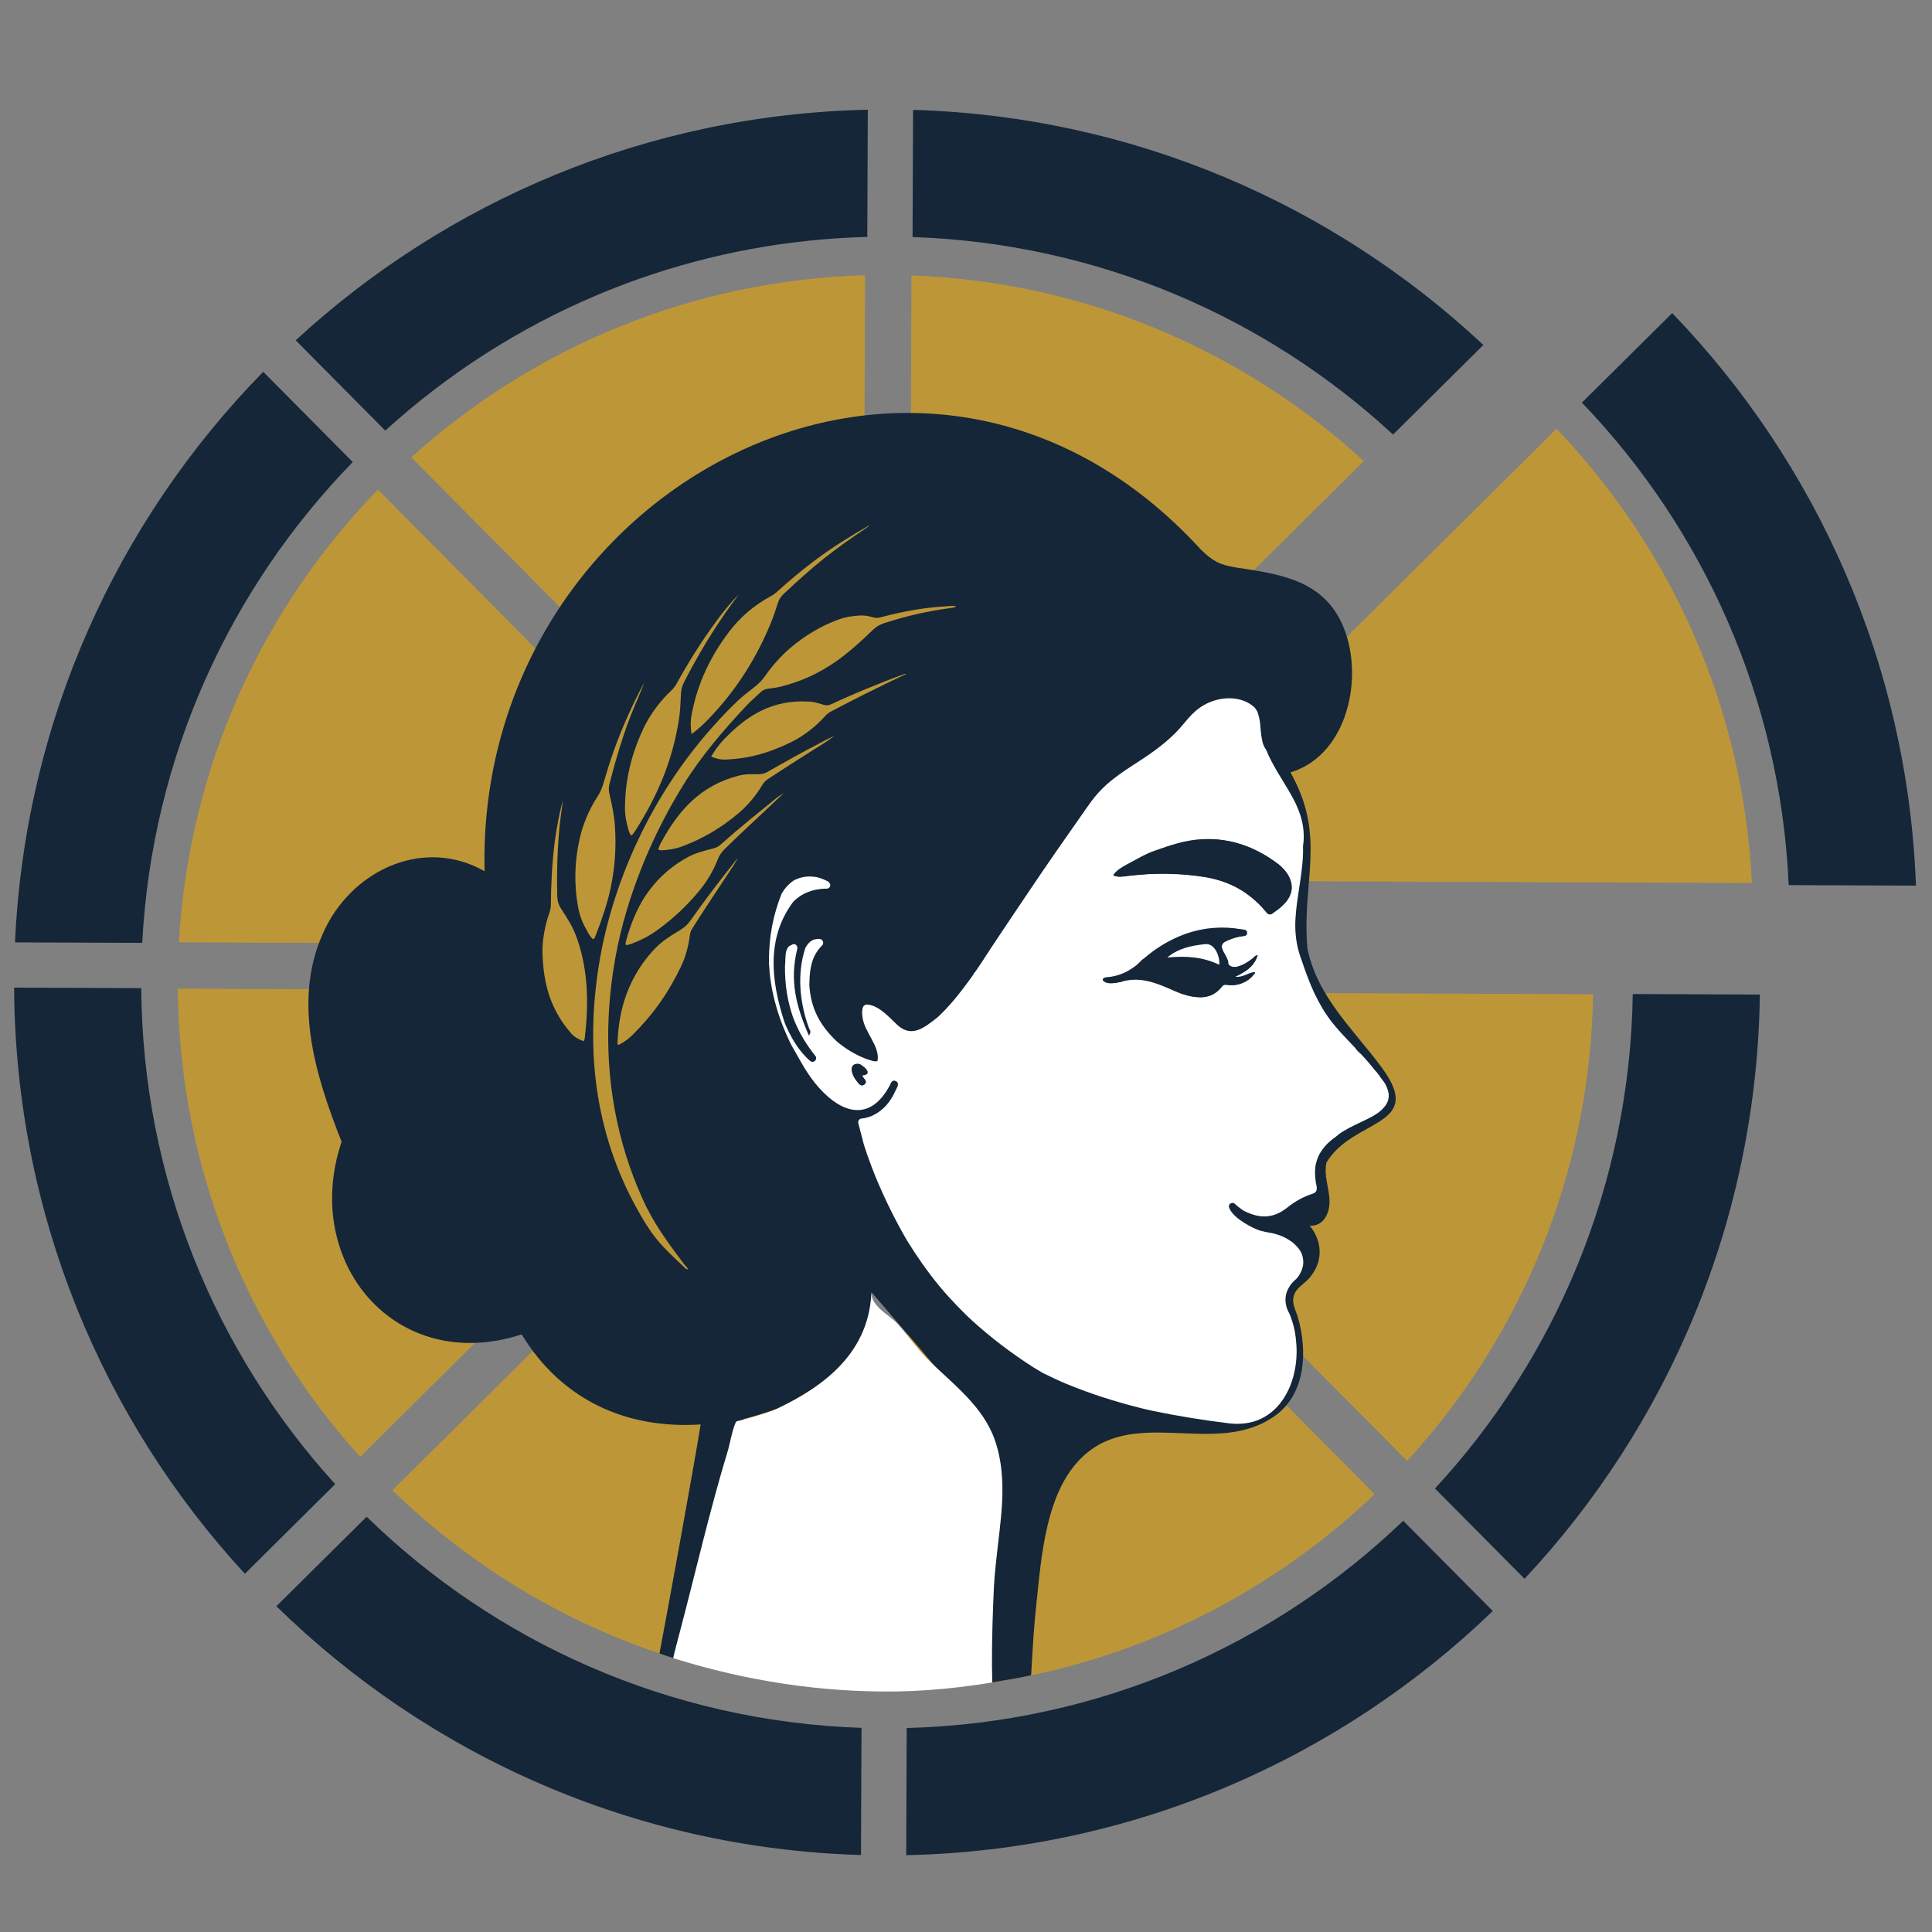 <?xml version="1.0" encoding="UTF-8"?>
<!-- Generator: Adobe Illustrator 16.0.0, SVG Export Plug-In . SVG Version: 6.00 Build 0)  -->
<svg xmlns="http://www.w3.org/2000/svg" xmlns:xlink="http://www.w3.org/1999/xlink" version="1.1" id="Layer_1" x="0px" y="0px" width="300px" height="300px" viewBox="0 0 300 300" xml:space="preserve">
<rect x="0" y="0" width="300" height="300" fill="#808080" stroke="none"/>
<g>
	<path fill="#BD9737" d="M272.029,137.115l-101.033-0.395l70.699-70.141c17.713,18.527,29.016,43.23,30.334,70.543V137.115z"></path>
	<path fill="#BD9737" d="M128.795,153.922l-72.869,72.299c-17.414-19.277-28.08-44.748-28.312-72.693L128.795,153.922z"></path>
	<path fill="#BD9737" d="M133.871,159.043l-0.402,103.359c-28.186-1.014-53.643-12.645-72.537-30.99L133.871,159.043z"></path>
	<path fill="#BD9737" d="M213.453,232.01c-19.037,18.193-44.584,29.625-72.777,30.422l0.4-103.365l72.369,72.943H213.453z"></path>
	<path fill="#BD9737" d="M128.824,146.717l-101.035-0.393c1.537-27.299,13.029-51.91,30.893-70.297l70.143,70.697V146.717z"></path>
	<path fill="#BD9737" d="M134.33,42.744l-0.389,98.906L63.865,71.021C82.625,54.074,107.256,43.514,134.33,42.744"></path>
	<path fill="#BD9737" d="M211.771,71.594l-70.625,70.076l0.387-98.896C168.594,43.752,193.139,54.504,211.771,71.594"></path>
	<path fill="#BD9737" d="M247.375,154.391c-0.449,27.938-11.322,53.332-28.883,72.463l-72.297-72.867l101.18,0.393V154.391z"></path>
	<path fill="#BD9737" d="M143.529,89.93c0,0,0,0.016-0.006,0.016h-0.008c0,0,0.014-0.016,0.021-0.016H143.529z"></path>
	<path fill="#BD9737" d="M93.434,90.191c0,0,0.041-0.057,0.062-0.084c-0.016,0.027-0.027,0.055-0.043,0.084H93.434z"></path>
	<path fill="#142638" d="M297.5,137.518l-19.752-0.076c-1.289-29.02-13.268-55.281-32.107-74.922l14.016-13.902   c22.398,23.229,36.561,54.426,37.852,88.9H297.5z"></path>
	<path fill="#142638" d="M52.049,230.457l-0.6,0.592l-13.422,13.324c0,0-0.035-0.041-0.059-0.064   c-22.059-23.953-35.58-55.881-35.777-90.951l19.738,0.08C22.148,183.072,33.516,210.084,52.049,230.457"></path>
	<path fill="#142638" d="M231.787,250.156l-0.053,0.059c-23.713,22.834-55.717,37.102-91.018,37.857l0.076-19.746   c29.893-0.773,56.963-12.873,77.102-32.18l0.512,0.521l13.391,13.488H231.787z"></path>
	<path fill="#142638" d="M133.773,268.297v0.785l-0.08,18.961h-0.105c-35.277-1.061-67.15-15.604-90.67-38.631l14.016-13.893   c19.98,19.465,46.961,31.781,76.846,32.783L133.773,268.297z"></path>
	<path fill="#142638" d="M230.334,53.566l-13.506,13.402l-0.516,0.508c-19.73-18.238-45.832-29.701-74.609-30.668l0.078-19.748   c34.201,1.002,65.197,14.666,88.492,36.449C230.293,53.525,230.316,53.545,230.334,53.566z"></path>
	<path fill="#142638" d="M273.271,154.42v0.023c-0.48,35.08-14.279,66.92-36.539,90.715l-13.91-14.021   c18.689-20.232,30.27-47.15,30.715-76.781h0.705l19.035,0.076L273.271,154.42z"></path>
	<path fill="#142638" d="M54.777,71.748c-18.984,19.494-31.176,45.656-32.691,74.66L2.332,146.33   c1.559-34.432,15.941-65.494,38.486-88.541c0.014-0.021,0.035-0.041,0.057-0.057l13.316,13.424L54.777,71.748z"></path>
	<path fill="#142638" d="M134.752,17.041l-0.076,18.979v0.768c-12.34,0.318-24.189,2.566-35.279,6.451   c-0.111,0.035-0.227,0.078-0.338,0.119c-1.988,0.705-3.949,1.461-5.889,2.264c-0.111,0.051-0.217,0.1-0.33,0.141   C80.629,50.9,69.477,58.078,59.824,66.863L45.914,52.84c23.457-21.6,54.539-35.039,88.738-35.799h0.107H134.752z"></path>
</g>
<g>
	<defs>
		<path id="SVGID_1_" d="M135.719,42.865C75.201,43.893,26.971,93.779,27.994,154.297c0.803,47.824,31.951,88.395,74.92,102.627    c0.643,0.205,1.283,0.445,1.926,0.639c10.877,3.398,22.637,5.285,34.623,5.08c6.387-0.117,12.598-0.949,18.674-2.104    c51.432-9.762,89.922-55.828,89.008-109.949h0.006c-1.02-59.887-49.869-107.746-109.533-107.74    C136.988,42.85,136.35,42.854,135.719,42.865"></path>
	</defs>
	<clipPath id="SVGID_2_">
		<use xlink:href="#SVGID_1_" overflow="visible"></use>
	</clipPath>
	<path clip-path="url(#SVGID_2_)" fill="#142638" d="M214.586,165.805c-4.309-5.848-10.023-10.957-11.568-18.502   c-0.938-10.512,3.047-17.258-2.637-27.367c9.42-2.807,11.83-16.398,7.465-24.146c-3.381-6.006-9.92-6.74-15.955-7.678   c-2.555-0.395-3.656-1.057-5.414-2.77c-42.953-46.934-112.645-9.658-111.232,49.941c-9.229-5.252-20.137-0.43-24.703,8.812   c-5.316,10.758-1.686,22.629,2.502,33.193c-6.297,18.686,8.396,36.299,27.961,29.912c6.146,10.125,16.193,14.748,27.791,13.986   c-0.742,4.793-4.979,28.201-7.1,39.357c-0.057,0.299,1.691,1.348,2.113,1.4c0.178-1.33,0.494-2.666,0.855-3.979   c0.035-0.129-0.186-0.334-0.15-0.457c0.057-0.199,0.369-0.316,0.416-0.516c1.812-6.568,3.584-13.148,5.402-19.717   c0.684-2.479,1.352-4.945,2.037-7.418c0.754-2.73,1.529-5.449,2.523-8.109c0.176-0.463,0.373-0.938,0.564-1.4   c1.248-0.281,4.723-1.389,5.117-1.57c7.791-3.662,14.377-8.982,14.748-18.123c3.654,4.271,7.178,8.262,10.803,12.656   c2.459,2.982,5.457,5.941,6.738,9.832c1.281,3.885,0.938,8.303,1.094,12.352c0.076,2.08-0.059,4.037-0.129,6.082   c-0.027,0.832-0.076,1.652-0.117,2.479c-0.158,3.41-0.311,6.826-0.473,10.236c0,0.99-0.094,1.98-0.141,2.971   c-0.043,0.938-0.035,1.881-0.107,2.807c0,0.018,0.037,0.111,0.072,0.252c0.154,0.615,0.117,0.662,0.168,0.762   c0.191,0.34,0.896,0.152,2.473-0.123c0.602-0.105,0.902-0.152,1.061-0.176c2.115-0.311,3,0.029,3.299-0.527   c0.047-0.094,0.09-0.498,0.125-1.312c0.016-0.357,0.035-0.709,0.057-1.072c0.041-0.709,0.088-1.43,0.129-2.139   c0.092-1.436,0.197-2.859,0.322-4.283c0.07-0.797,0.148-1.594,0.234-2.396c0.797-7.471,1.459-17.631,7.336-23.004   c8.326-7.605,20.666,0.264,29.725-6.211c4.746-3.393,5.086-10.02,3.539-15.316c-0.316-1.09-0.994-2.109-0.611-3.357   c0.377-1.248,1.59-1.758,2.465-2.795c2.066-2.443,2.025-5.525,0-8.039c2.188,0.094,3.133-1.998,3.062-3.973s-0.92-3.85-0.461-5.865   c4.158-6.902,15.414-5.461,8.594-14.701L214.586,165.805z"></path>
	<path clip-path="url(#SVGID_2_)" fill="#142638" d="M148.365,88.041c-3.75,0.197-7.338,0.889-10.934,1.953   c-0.486,0.141-0.854,0.191-1.326,0.027c-0.768-0.26-1.375-0.379-2.227-0.309c-1.148,0.092-2.109,0.232-3.293,0.703   c-2.812,1.123-5.279,2.793-7.586,4.908c-1.502,1.373-3.002,3.25-4.068,4.949c-0.943,1.508-1.932,2.158-3.207,3.291   c-1.566,1.389-2.982,3.082-4.344,4.676c-0.02,0.021-0.049,0.092-0.062,0.111c-10.504,12.416-17.131,28.736-19.191,44.443   c-2.064,15.723,0.227,30.641,7.699,44.059c1.975,3.539,3.701,5.045,6.297,7.822c0.141,0.152,0.252,0.275,0.486,0.164   c-0.24-0.363-0.467-0.586-0.707-0.938c-2.672-3.943-4.785-7.043-6.662-11.66c-4.088-10.061-5.795-20.795-5.328-31.916   c0.225-5.361,1.008-11.268,2.375-16.738c2.066-8.254,5.238-16.434,9.439-23.871c2.963-5.252,6.445-9.801,10.307-14.305   c0.664-0.77,1.369-1.416,2.033-2.107c0.428-0.451,0.73-0.643,1.346-0.74c0.613-0.1,1.162-0.127,1.832-0.318   c3.377-0.93,6.176-2.334,9.025-4.525c1.98-1.523,4.025-3.561,5.752-5.43c0.521-0.562,1.127-0.992,1.783-1.227   c3.533-1.268,6.98-2.162,10.666-2.684c0.303-0.045,0.592-0.1,0.883-0.234c-0.311-0.219-0.635-0.111-0.994-0.098L148.365,88.041z    M141.07,100.018c-1.982,0.77-3.9,1.609-5.832,2.484c-1.932,0.873-3.855,1.805-5.738,2.777c-0.451,0.23-0.775,0.273-1.256,0.125   c-0.895-0.266-1.346-0.514-2.396-0.576c-5.836-0.338-9.82,2.375-13.654,6.781c-0.637,0.732-1.453,1.98-1.947,2.926   c0.797,0.354,1.445,0.557,2.355,0.514c3.812-0.168,6.973-1.197,10.42-3.059c2.029-1.1,4.033-2.82,5.533-4.703   c0.199-0.254,0.473-0.479,0.748-0.641c1.775-1.021,3.553-2.066,5.344-3.039c2.27-1.234,4.498-2.469,6.797-3.637   c-0.135-0.064-0.254,0-0.373,0.041V100.018z M126.99,79.834c-2.145,1.758-4.209,3.674-6.176,5.641   c-0.303,0.295-0.592,0.543-0.967,0.77c-2.748,1.621-4.947,3.707-6.76,6.352c-3.074,4.498-5.049,9.256-5.951,14.572   c-0.217,1.283-0.146,2.178-0.014,3.404c0.916-0.732,1.734-1.543,2.504-2.418c4.574-5.174,7.719-10.68,10.15-17.131   c0.438-1.156,0.77-2.312,1.115-3.504c0.184-0.643,0.471-1.156,0.959-1.664c2.021-2.102,4.096-4.174,6.295-6.127   c2.207-1.945,4.555-3.75,6.924-5.52c0.146-0.105,0.322-0.225,0.414-0.41c-2.959,1.869-5.787,3.795-8.508,6.029L126.99,79.834z    M126.553,112.393c-2.805,1.629-5.604,3.326-8.34,5.062c-0.465,0.295-0.811,0.365-1.348,0.387c-1.203,0.049-1.875-0.105-3.186,0.26   c-6.219,1.734-9.75,6.275-12.527,12.006c-0.098,0.205-0.232,0.566-0.283,0.748c-0.049,0.184-0.105,0.332,0.113,0.367   c0.219,0.043,0.486,0.057,0.77,0.021c1.029-0.127,1.854-0.24,2.889-0.67c3.393-1.41,6.234-3.271,9.012-5.859   c1.459-1.359,2.869-3.207,3.828-5.039c0.197-0.381,0.486-0.699,0.803-0.932c2.42-1.756,4.809-3.461,7.254-5.154   c1.164-0.803,2.342-1.572,3.406-2.502c-0.805,0.43-1.58,0.854-2.377,1.318L126.553,112.393z M119.58,121.732   c-1.289,1.234-2.588,2.412-3.898,3.645c-1.6,1.502-3.201,3.074-4.736,4.654c-0.34,0.346-0.648,0.521-1.107,0.662   c-1.658,0.516-2.855,0.811-4.422,1.855c-2.621,1.746-4.693,3.961-6.365,6.9c-1.262,2.229-2.227,5.105-2.818,7.699   c-0.037,0.168-0.072,0.365-0.092,0.537c-0.016,0.168-0.029,0.4,0.232,0.322c0.252-0.076,0.506-0.125,0.789-0.26   c1.502-0.691,2.715-1.389,4.039-2.502c2.475-2.074,4.666-4.416,6.592-7.135c1.148-1.615,2.15-3.568,2.771-5.492   c0.225-0.707,0.57-1.291,1.029-1.812c1-1.135,2.002-2.248,3.01-3.336c2.115-2.275,4.193-4.512,6.289-6.795   c-0.443,0.354-0.895,0.654-1.312,1.051V121.732z M113.66,146.943c-0.615,0.84-1.18,1.656-1.777,2.512   c-1.721,2.443-3.406,4.959-5.006,7.496c-0.443,0.703-0.875,1.119-1.586,1.57c-1.658,1.055-2.891,1.775-4.266,3.434   c-3.66,4.424-5.055,9.691-5.139,15.422c-0.008,0.51,0.041,0.65,0.395,0.457c0.754-0.404,1.34-0.844,1.967-1.506   c3.236-3.422,5.561-7.172,7.381-11.578c0.67-1.611,1.059-3.451,1.205-5.221c0.035-0.387,0.113-0.738,0.303-1.078   c1.367-2.455,2.807-4.908,4.23-7.32c0.889-1.5,1.756-2.953,2.566-4.49c-0.098,0.105-0.184,0.197-0.273,0.318V146.943z    M111.094,90.629c-2.342,3.531-4.43,7.156-6.311,10.941c-0.248,0.494-0.516,0.916-0.902,1.326   c-1.861,1.932-3.412,4.285-4.449,6.703c-1.975,4.611-2.934,9.188-2.939,14.072c0,1.488,0.238,2.439,0.551,3.764   c0.084,0.367,0.189,0.578,0.338,0.896c0.07,0.156,0.189,0.105,0.311-0.064c0.119-0.16,0.303-0.436,0.436-0.662   c3.652-6.287,5.986-12.541,7.002-19.748c0.211-1.516,0.211-2.883,0.303-4.418c0.041-0.684,0.141-1.264,0.465-1.969   c1.939-4.207,4.158-8.34,6.643-12.295c0.703-1.127,1.479-2.264,2.221-3.369c-1.354,1.502-2.566,3.145-3.682,4.822H111.094z    M113.131,132.436c-0.637,0.916-1.234,1.824-1.855,2.756c-1.783,2.672-3.51,5.42-5.168,8.164c-0.459,0.762-0.895,1.219-1.607,1.734   c-1.676,1.205-2.988,2.115-4.336,3.891c-3.602,4.738-5.068,10.168-5.117,16.109c0,0.527,0.049,0.645,0.402,0.41   c0.746-0.486,1.346-0.996,1.967-1.711c3.213-3.727,5.59-7.723,7.424-12.348c0.668-1.691,1.072-3.594,1.232-5.443   c0.035-0.395,0.113-0.773,0.303-1.133c1.412-2.645,2.879-5.281,4.352-7.898c0.916-1.621,1.84-3.221,2.68-4.877   c-0.1,0.119-0.191,0.219-0.283,0.346H113.131z M94.729,113.4c-0.635,1.939-1.154,3.842-1.67,5.795   c-0.24,0.895-0.551,1.684-1.021,2.488c-1.291,2.199-2.299,4.9-2.785,7.311c-0.818,4.068-0.895,8.023-0.268,11.895   c0.338,2.078,0.91,3.293,1.783,4.992c0.17,0.322,0.338,0.471,0.514,0.709c0.176,0.24,0.289,0,0.367-0.146   c0.078-0.154,0.148-0.346,0.205-0.516c0.959-2.686,1.861-5.625,2.383-8.375c0.684-3.631,0.867-7.176,0.648-10.744   c-0.127-2.123-0.479-3.771-0.896-5.795c-0.119-0.562-0.119-1.043,0.029-1.678c0.662-2.863,1.396-5.73,2.264-8.6   c0.703-2.334,1.559-4.725,2.48-7.016c0.297-0.74,0.549-1.523,0.818-2.277c-1.883,3.879-3.518,7.867-4.852,11.949V113.4z    M91.367,178.408c-0.691-5.361-1.988-10.6-5.266-14.924c-1.229-1.617-2.258-2.244-3.814-3.352c-0.656-0.463-0.98-0.908-1.27-1.834   c-1.045-3.316-1.939-6.857-2.623-10.367c-0.238-1.227-0.424-2.637-0.613-3.898c-0.027-0.17-0.078-0.346-0.105-0.502   c0.043,2.236,0.254,4.66,0.586,6.818c0.527,3.48,1.262,6.701,2.186,10.041c0.125,0.451,0.133,0.967,0.098,1.4   c-0.168,2.045,0.062,4.857,0.607,6.598c1.486,4.764,3.545,8.068,7.789,10.307c0.824,0.439,1.297,0.398,2.123,0.398   c0.387,0,0.365-0.223,0.311-0.703L91.367,178.408z M88.836,146.611c-0.664-2.1-1.461-3.391-2.531-5.223   c-0.459-0.781-0.627-1.416-0.654-2.488c-0.086-3.844,0.027-7.867,0.352-11.795c0.111-1.369,0.318-2.883,0.486-4.271   c0.021-0.186,0.027-0.389,0.043-0.566c-0.559,2.336-0.996,4.852-1.27,7.207c-0.443,3.785-0.605,7.451-0.629,11.209   c0,0.521-0.113,1.023-0.26,1.473c-0.678,2.096-1.143,4.914-1.078,6.916c0.168,5.494,1.232,9.941,4.496,14.113   c0.637,0.814,1.037,1.002,1.826,1.389c0.375,0.182,0.395-0.035,0.453-0.557c0.627-5.842,0.535-11.758-1.242-17.398L88.836,146.611z   "></path>
	<path clip-path="url(#SVGID_2_)" fill="#BD9737" d="M148.436,94.217c-0.275,0.113-0.564,0.162-0.852,0.205   c-3.582,0.465-6.938,1.248-10.371,2.369c-0.643,0.211-1.227,0.584-1.74,1.084c-1.688,1.645-3.674,3.441-5.592,4.787   c-2.777,1.939-5.492,3.174-8.777,3.99c-0.654,0.162-1.186,0.191-1.783,0.275c-0.6,0.086-0.889,0.254-1.312,0.656   c-0.648,0.613-1.332,1.176-1.975,1.861c-3.742,3.975-7.176,7.98-10.031,12.604c-4.047,6.564-7.189,13.764-9.178,21.039   c-1.318,4.822-2.096,10.023-2.312,14.748c-0.459,9.809,1.219,19.26,5.174,28.125c1.82,4.066,3.898,6.809,6.479,10.271   c0.234,0.305,0.459,0.504,0.691,0.82c-0.227,0.1-0.332-0.006-0.473-0.146c-2.531-2.443-4.188-3.773-6.119-6.896   c-7.318-11.83-9.42-24.961-7.473-38.822c1.945-13.852,8.502-28.213,18.646-39.17c0.014-0.014,0.057-0.076,0.078-0.098   c1.318-1.402,2.707-2.898,4.223-4.125c1.242-1.002,2.207-1.578,3.125-2.904c1.035-1.496,2.5-3.145,3.953-4.357   c2.234-1.867,4.646-3.334,7.375-4.328c1.156-0.416,2.086-0.543,3.201-0.621c0.832-0.055,1.416,0.051,2.162,0.275   c0.459,0.141,0.82,0.1,1.291-0.029c3.498-0.938,6.979-1.543,10.633-1.719c0.352-0.016,0.662-0.105,0.965,0.084L148.436,94.217z"></path>
	<path clip-path="url(#SVGID_2_)" fill="#BD9737" d="M140.744,104.652c-2.234,1.027-4.398,2.113-6.605,3.199   c-1.74,0.861-3.469,1.775-5.188,2.678c-0.262,0.143-0.531,0.348-0.727,0.564c-1.467,1.658-3.398,3.174-5.379,4.146   c-3.363,1.643-6.424,2.545-10.131,2.701c-0.891,0.035-1.516-0.15-2.291-0.451c0.471-0.832,1.275-1.926,1.889-2.574   c3.715-3.893,7.605-6.283,13.268-5.979c1.021,0.057,1.475,0.275,2.334,0.508c0.465,0.127,0.789,0.09,1.219-0.113   c1.826-0.859,3.703-1.678,5.578-2.447c1.875-0.768,3.742-1.516,5.668-2.191c0.119-0.041,0.232-0.092,0.365-0.035V104.652z"></path>
	<path clip-path="url(#SVGID_2_)" fill="#BD9737" d="M121.703,123.15c-2.074,1.975-4.139,3.898-6.232,5.865   c-0.994,0.938-1.994,1.896-2.99,2.877c-0.457,0.451-0.797,0.957-1.035,1.57c-0.641,1.68-1.65,3.379-2.799,4.781   c-1.924,2.355-4.098,4.379-6.537,6.154c-1.311,0.959-2.5,1.545-3.975,2.129c-0.275,0.113-0.521,0.148-0.77,0.213   c-0.252,0.062-0.238-0.141-0.217-0.291c0.014-0.146,0.057-0.322,0.098-0.471c0.621-2.271,1.607-4.787,2.883-6.727   c1.678-2.559,3.73-4.469,6.316-5.957c1.545-0.887,2.709-1.127,4.33-1.551c0.451-0.121,0.754-0.268,1.092-0.564   c1.523-1.361,3.109-2.713,4.697-4.01c1.295-1.059,2.58-2.074,3.855-3.133c0.408-0.336,0.852-0.592,1.291-0.895L121.703,123.15z"></path>
	<path clip-path="url(#SVGID_2_)" fill="#BD9737" d="M114.617,133.217c-0.859,1.439-1.805,2.82-2.734,4.225   c-1.502,2.256-3.004,4.539-4.441,6.83c-0.199,0.318-0.283,0.641-0.326,0.994c-0.211,1.623-0.641,3.287-1.346,4.758   c-1.91,4.027-4.314,7.479-7.543,10.666c-0.621,0.615-1.219,1.055-1.959,1.453c-0.346,0.193-0.396,0.094-0.375-0.375   c0.205-5.227,1.764-9.967,5.4-14.041c1.361-1.523,2.645-2.291,4.314-3.307c0.713-0.43,1.15-0.832,1.613-1.488   c1.68-2.367,3.434-4.744,5.238-7.043c0.629-0.803,1.242-1.586,1.877-2.375C114.42,133.408,114.52,133.316,114.617,133.217z"></path>
	<path clip-path="url(#SVGID_2_)" fill="#BD9737" d="M129.562,114.26c-1.035,0.824-2.178,1.502-3.312,2.207   c-2.377,1.488-4.703,2.996-7.057,4.539c-0.311,0.205-0.586,0.488-0.783,0.818c-0.938,1.615-2.297,3.244-3.723,4.443   c-2.699,2.275-5.457,3.918-8.756,5.158c-1.002,0.381-1.805,0.48-2.807,0.592c-0.275,0.029-0.527,0.023-0.746-0.012   c-0.211-0.035-0.156-0.164-0.105-0.324c0.049-0.164,0.176-0.473,0.275-0.656c2.699-5.049,6.141-9.053,12.182-10.582   c1.275-0.324,1.924-0.191,3.102-0.227c0.521-0.02,0.859-0.084,1.312-0.338c2.664-1.531,5.379-3.031,8.107-4.463   c0.775-0.41,1.521-0.783,2.305-1.156H129.562z"></path>
	<path clip-path="url(#SVGID_2_)" fill="#BD9737" d="M134.971,81.592c-0.084,0.162-0.26,0.26-0.41,0.357   c-2.303,1.559-4.588,3.145-6.732,4.865c-2.143,1.721-4.15,3.547-6.125,5.395c-0.473,0.443-0.754,0.902-0.93,1.465   c-0.334,1.051-0.664,2.074-1.086,3.088c-2.355,5.682-5.438,10.533-9.871,15.094c-0.746,0.77-1.551,1.482-2.439,2.131   c-0.135-1.08-0.197-1.869,0.014-2.998c0.875-4.688,2.793-8.875,5.781-12.838c1.764-2.332,3.906-4.166,6.57-5.604   c0.367-0.197,0.648-0.408,0.938-0.678c1.918-1.729,3.928-3.426,6.008-4.969c2.65-1.969,5.395-3.668,8.27-5.316L134.971,81.592z"></path>
	<path clip-path="url(#SVGID_2_)" fill="#BD9737" d="M100.053,105.955c-0.262,0.662-0.508,1.354-0.797,2.002   c-0.889,2.018-1.721,4.125-2.412,6.184c-0.84,2.523-1.559,5.055-2.199,7.578c-0.141,0.559-0.141,0.98-0.027,1.475   c0.408,1.783,0.738,3.234,0.867,5.104c0.217,3.145,0.021,6.26-0.635,9.467c-0.502,2.426-1.389,5.014-2.312,7.383   c-0.057,0.154-0.127,0.324-0.205,0.457c-0.078,0.135-0.189,0.34-0.359,0.135c-0.168-0.211-0.338-0.338-0.5-0.627   c-0.854-1.494-1.41-2.566-1.734-4.398c-0.6-3.406-0.543-6.896,0.268-10.477c0.479-2.123,1.439-4.506,2.707-6.445   c0.467-0.703,0.762-1.402,0.994-2.191c0.508-1.721,1.016-3.393,1.629-5.105c1.289-3.602,2.883-7.113,4.709-10.533L100.053,105.955z   "></path>
	<path clip-path="url(#SVGID_2_)" fill="#BD9737" d="M90.809,161.088c-0.055,0.457-0.076,0.656-0.436,0.492   c-0.762-0.346-1.164-0.516-1.777-1.23c-3.158-3.674-4.217-7.598-4.363-12.432c-0.057-1.764,0.389-4.252,1.049-6.092   c0.143-0.395,0.248-0.832,0.254-1.297c0.029-3.309,0.186-6.543,0.613-9.879c0.27-2.072,0.699-4.285,1.234-6.344   c-0.014,0.156-0.02,0.338-0.043,0.5c-0.168,1.227-0.359,2.559-0.471,3.766c-0.326,3.455-0.424,7.008-0.346,10.391   c0.02,0.945,0.189,1.502,0.635,2.193c1.043,1.613,1.805,2.748,2.453,4.604c1.74,4.971,1.805,10.178,1.205,15.328H90.809z"></path>
	<path clip-path="url(#SVGID_2_)" fill="#BD9737" d="M114.822,92.166c-0.727,0.973-1.475,1.98-2.166,2.975   c-2.418,3.49-4.574,7.127-6.463,10.836c-0.318,0.621-0.416,1.135-0.451,1.734c-0.086,1.354-0.094,2.559-0.297,3.893   c-0.98,6.352-3.258,11.857-6.803,17.398c-0.127,0.203-0.311,0.438-0.424,0.584c-0.111,0.148-0.232,0.191-0.303,0.057   c-0.141-0.281-0.248-0.465-0.33-0.789c-0.297-1.162-0.537-2.01-0.537-3.312c0-4.309,0.945-8.334,2.855-12.402   c1-2.135,2.523-4.207,4.328-5.906c0.381-0.361,0.643-0.727,0.883-1.164c1.832-3.336,3.861-6.529,6.133-9.637   c1.078-1.48,2.264-2.928,3.582-4.252L114.822,92.166z"></path>
	<path clip-path="url(#SVGID_2_)" fill="#142638" d="M215.48,170.955c-0.082,0.211-0.252,0.24-0.211,0.457c0,0,0.016-0.018,0,0.012   c-0.012,0.023-0.111,0.176-0.141,0.217s0,0-0.02,0.029c-0.021,0.023-0.105,0.129-0.141,0.176c-0.027,0.041-0.016,0.018-0.051,0.064   c-0.035,0.041-0.094,0.105-0.135,0.152s-0.127,0.129-0.162,0.17c-0.043,0.041-0.043,0.035-0.078,0.07s-0.055,0.059-0.1,0.094   c-0.041,0.035-0.076,0.059-0.131,0.111c-0.057,0.047-0.176,0.141-0.25,0.188c-0.062,0.053-0.211,0.158-0.252,0.176   c-0.041,0.029-0.006,0.012-0.012,0.012c-0.1,0.035-0.199,0.135-0.275,0.182c-0.363,0.234-1.025,0.586-1.312,0.738   c-0.205,0.105,0.064-0.018-0.059,0.029c-0.111,0.053-0.238,0.059-0.328,0.17c0,0,0.029-0.006-0.018,0.006   c-0.041,0.018-0.281,0.135-0.316,0.158c-0.035,0.018-0.006,0.006-0.012,0.006c-0.211,0.105-0.432,0.205-0.645,0.305   c-0.527,0.252-1.049,0.504-1.564,0.779c-0.111,0.059-0.211,0.141-0.311,0.17c-0.076,0.023,0.07-0.023-0.035,0.006   s-0.604,0.088-0.568,0.346c0,0,0.02-0.018-0.016,0c-0.037,0.023-0.178,0.123-0.26,0.17c-0.246,0.17-0.486,0.381-0.721,0.58   c-0.125,0.105-0.258,0.182-0.387,0.287c-0.135,0.105-0.234,0.176-0.375,0.299c-0.141,0.117-0.328,0.281-0.469,0.428l-0.18,0.176   c-0.395,0.416-0.723,0.855-1.016,1.348c-0.041,0.076-0.082,0.146-0.117,0.217s-0.064,0.129-0.094,0.193   c-0.029,0.059-0.047,0.111-0.076,0.176s-0.059,0.117-0.076,0.188c-0.029,0.07-0.059,0.152-0.088,0.223   c-0.07,0.199-0.135,0.445-0.182,0.65c-0.051,0.205-0.07,0.369-0.1,0.568v0.018c-0.057,0.99,0.205,2.133,0.246,3.041   c0.029,0.65-0.117,0.826-0.662,1.014c-1.348,0.475-2.672,1.148-3.762,2.039c-2.256,1.828-4.309,1.887-6.85,0.639   c0,0,0.105,0.064,0.088,0.059c-0.053-0.029-0.199-0.123-0.246-0.152c-0.053-0.041,0,0-0.059-0.041   c-0.047-0.029-0.141-0.1-0.217-0.146c-0.08-0.047-0.17-0.117-0.258-0.182c-0.076-0.064-0.158-0.135-0.246-0.199   c-0.082-0.064-0.182-0.146-0.268-0.217c-0.084-0.07-0.189-0.17-0.246-0.229c-0.061-0.053-0.035-0.035-0.09-0.076   c-0.059-0.041-0.211-0.076-0.275-0.076s-0.07,0-0.111,0.012c-0.043,0-0.07,0.023-0.1,0.029h-0.018   c-0.018,0-0.047,0.023-0.082,0.041c-0.029,0.023-0.086,0.059-0.111,0.088c-0.029,0.029-0.045,0.041-0.064,0.07   c-0.023,0.029-0.035,0.047-0.051,0.082c-0.014,0.035-0.025,0.064-0.037,0.105c-0.006,0.047-0.012,0.135,0,0.176   c0.018,0.047,0,0.029,0.018,0.082c0.012,0.047,0.029,0.105,0.047,0.158c0.363,0.779,1.016,1.348,1.688,1.834   c0.852,0.621,1.693,1.084,2.643,1.477c0.119,0.047,0.252,0.088,0.346,0.117s0.029,0.006,0.105,0.035s0.135,0.035,0.234,0.064   c0.908,0.223,1.395,0.17,2.426,0.533c0.557,0.199,1.4,0.51,2.133,1.061c0.539,0.393,1.512,1.289,1.723,2.133   c0,0.023,0.035,0.07,0.035,0.111c0,0.029,0.029,0.1,0.041,0.152c0.006,0.047,0.029,0.111,0.035,0.17   c0.006,0.053,0.023,0.105,0.029,0.158c0.006,0.059,0.012,0.1,0.02,0.164c0,0.064,0.016,0.141,0.016,0.217v0.287   c0,0.076-0.006,0.117-0.016,0.182c0,0.064-0.014,0.111-0.02,0.176c-0.006,0.053-0.023,0.105-0.035,0.17   c-0.123,0.521-0.34,0.984-0.627,1.436c-0.059,0.088-0.141,0.193-0.193,0.264c-0.047,0.064-0.088,0.135-0.117,0.152   c-0.035,0.023-0.006,0-0.018,0c-0.342,0.141-0.527,0.445-0.744,0.721c-0.105,0.135-0.211,0.258-0.305,0.387   c-0.217,0.34-0.393,0.68-0.516,1.049c-0.062,0.193-0.098,0.363-0.135,0.557c-0.053,0.375-0.047,0.738-0.006,1.107v0.018   c0.023,0.141,0.053,0.27,0.088,0.398c0.035,0.141,0.07,0.27,0.117,0.41c0.105,0.293,0.24,0.562,0.387,0.838   c0.01,0.018,0,0,0.023,0.059c0.021,0.047,0.1,0.246,0.127,0.311c0.025,0.064,0.043,0.111,0.062,0.17   c0.021,0.053,0.051,0.111,0.057,0.158s-0.006-0.041,0,0.023s0.076,0.229,0.111,0.316c0.035,0.094,0.078,0.246,0.105,0.334   c0.029,0.082,0.053,0.158,0.064,0.217c0.014,0.059,0.023,0.094,0.035,0.129c0.006,0.035,0.006,0.012,0.014,0.041   c0,0.029,0,0,0.016,0.047c0.012,0.053,0.023,0.094,0.041,0.176c0.023,0.088,0.035,0.135,0.064,0.275s0.07,0.311,0.111,0.533   c0.045,0.217,0.1,0.533,0.129,0.803c0.1,0.738,0.146,1.523,0.141,2.273c0,0.17-0.006,0.357-0.014,0.521   c0,0.164-0.021,0.375-0.027,0.51c-0.008,0.135,0,0.088-0.018,0.217c-0.012,0.135-0.025,0.305-0.047,0.486   c-0.023,0.188-0.064,0.48-0.1,0.686c0,0.029-0.006,0.07-0.012,0.1c-0.043,0.217-0.088,0.445-0.135,0.662   c-0.006,0.041-0.023,0.076-0.029,0.117c-0.094,0.404-0.205,0.809-0.332,1.195c-0.055,0.17-0.105,0.322-0.168,0.486   c-0.062,0.158-0.156,0.387-0.221,0.533c-0.061,0.152-0.117,0.293-0.176,0.398c-0.047,0.105-0.07,0.152-0.111,0.229   c-0.156,0.311-0.305,0.586-0.486,0.879c-0.094,0.146-0.164,0.252-0.275,0.422s-0.287,0.41-0.428,0.586   c-0.053,0.053-0.107,0.135-0.158,0.188c-0.141,0.17-0.346,0.387-0.486,0.527s-0.232,0.234-0.352,0.34   c-0.322,0.287-0.656,0.545-1.008,0.779c-0.119,0.076-0.24,0.152-0.361,0.217c-0.113,0.07-0.201,0.117-0.318,0.176   c-0.111,0.053-0.131,0.07-0.271,0.135s-0.408,0.182-0.594,0.252c0,0,0.033-0.006-0.014,0c-0.047,0.012-0.211,0.07-0.305,0.105   c-0.088,0.035-0.24,0.076-0.346,0.105s-0.211,0.059-0.311,0.076c-0.096,0.023-0.246,0.053-0.322,0.07   c-0.076,0.023-0.09,0.023-0.156,0.029c-0.061,0.018-0.061,0.018-0.148,0.029c-0.082,0.012-0.24,0.035-0.346,0.047   c-0.105,0.018-0.211,0.023-0.328,0.041c-0.123,0.006-0.275,0.018-0.404,0.018c-0.125,0-0.23,0.006-0.363,0.006h-0.363   c-0.168,0-0.463-0.018-0.668-0.041c-0.023,0-0.016,0-0.076-0.006c-0.064,0-0.199-0.023-0.311-0.035   c-3.914-0.492-7.82-1.102-11.684-1.91c-0.24-0.053-0.508-0.117-0.727-0.164c-0.217-0.047-0.275-0.064-0.508-0.111   c-0.225-0.047-0.506-0.123-0.775-0.188c-3.896-0.961-7.689-2.145-11.396-3.703c-1.248-0.521-2.484-1.107-3.697-1.699   c-0.012,0-0.021-0.018-0.035-0.023c-0.471-0.27-0.938-0.551-1.395-0.832c-0.041-0.023-0.084-0.047-0.119-0.076   c-3.434-2.156-6.584-4.57-9.568-7.312c-0.303-0.275-0.586-0.557-0.881-0.844c-0.191-0.188-0.375-0.375-0.564-0.562l-0.084-0.088   c-0.281-0.281-0.564-0.568-0.846-0.861c-0.07-0.076-0.141-0.152-0.219-0.229c-0.232-0.246-0.467-0.498-0.691-0.744   c-0.105-0.111-0.203-0.217-0.303-0.328c-0.205-0.234-0.41-0.445-0.607-0.68c-0.303-0.352-0.605-0.697-0.902-1.055   c-1.789-2.191-3.398-4.482-4.885-6.902c-0.043-0.07-0.086-0.141-0.127-0.205c-1.785-3.018-3.314-6.105-4.639-9.363   c-0.043-0.1-0.07-0.17-0.127-0.311s-0.148-0.375-0.219-0.551c-0.135-0.34-0.275-0.697-0.402-1.037   c-0.008-0.023-0.021-0.064-0.035-0.082c-0.232-0.621-0.465-1.242-0.678-1.863c0-0.012-0.012-0.029-0.012-0.041   c-0.178-0.521-0.318-0.932-0.502-1.506c-0.029-0.088-0.154-0.568-0.189-0.727v-0.029c0-0.029-0.023-0.088-0.035-0.141   c-0.213-0.756-0.41-1.518-0.6-2.285c-0.014-0.041-0.014-0.07-0.037-0.146c-0.02-0.082-0.02-0.258,0.016-0.346   c0.035-0.094,0.113-0.193,0.176-0.24c0.064-0.053,0.105-0.07,0.148-0.094c0.041-0.018,0.021-0.006,0.057-0.018   c0.035-0.018,0.035-0.018,0.09-0.023c0.057-0.006,0.17-0.023,0.248-0.035c0.078-0.018,0.162-0.029,0.24-0.041   c0.078-0.018,0.162-0.035,0.238-0.053c0.305-0.082,0.607-0.152,0.889-0.287c0.924-0.422,1.65-0.973,2.32-1.734   c0.205-0.234,0.381-0.475,0.557-0.738c0.359-0.539,0.662-1.131,0.938-1.723c0.043-0.082,0.084-0.193,0.127-0.275   s0.092-0.188,0.107-0.275c0.014-0.064-0.016,0.064,0-0.029c0.02-0.094,0-0.387-0.107-0.469c-0.098-0.088-0.156-0.129-0.238-0.164   c-0.199-0.076-0.346-0.1-0.521,0.012c-0.021,0.018-0.021,0.023-0.051,0.053s-0.1,0.129-0.119,0.152   c-0.021,0.035-0.029,0.053-0.035,0.064c-0.078,0.146-0.141,0.299-0.211,0.445c0,0.018-0.023,0.023-0.029,0.029   c-2.969,5.49-7.24,4.383-10.879,0.357c-1.939-2.139-2.939-4.301-4.342-6.68c-0.205-0.357-0.324-0.709-0.5-1.061   c-0.178-0.346-0.34-0.762-0.48-1.084c-0.141-0.328-0.232-0.557-0.352-0.855c-0.176-0.457-0.326-0.844-0.486-1.318   c-0.162-0.469-0.34-1.031-0.486-1.523c-0.094-0.311-0.199-0.697-0.27-0.973s-0.098-0.41-0.162-0.65   c-0.014-0.07-0.027-0.123-0.041-0.182c-0.049-0.223-0.1-0.439-0.148-0.668c-0.051-0.227-0.092-0.459-0.135-0.684   c-0.041-0.227-0.076-0.451-0.111-0.678v-0.029c-0.035-0.225-0.064-0.436-0.1-0.662c-0.029-0.225-0.064-0.477-0.086-0.705   c0-0.062-0.014-0.141-0.02-0.195c0-0.051,0-0.051-0.008-0.1v-0.014c0-0.035-0.021-0.24-0.021-0.275v-0.035   c-0.021-0.24-0.035-0.443-0.049-0.684c0-0.035,0-0.021-0.008-0.105c0-0.078-0.02-0.346-0.02-0.443c0-0.1-0.008-0.156-0.008-0.24   c0-3.652,0.613-6.973,1.967-10.371c0-0.014,0.021-0.029,0.021-0.035v-0.016c0.471-0.852,1.051-1.5,1.889-2.008   c0.043-0.027,0.078-0.043,0.113-0.062c1.115-0.545,2.158-0.656,3.377-0.451c0.014,0,0.029,0,0.041,0.006   c0.594,0.119,1.156,0.305,1.672,0.627c0.062,0.035,0.105,0.049,0.148,0.086c0.162,0.119,0.168,0.281,0.297,0.438   c0,0-0.014-0.051,0,0.021c0.014,0.062,0,0.203-0.064,0.33c-0.07,0.127-0.33,0.303-0.459,0.289c-0.098-0.008,0,0-0.021,0h-0.014   c-0.182,0-0.484,0.014-0.633,0.02c-0.148,0.008-0.205,0.016-0.305,0.029c-0.297,0.037-0.562,0.078-0.846,0.135   c-0.092,0.02-0.184,0.035-0.268,0.064c-0.543,0.146-1.064,0.344-1.559,0.598c-0.133,0.07-0.273,0.162-0.367,0.219   c-0.098,0.057-0.035,0.014-0.125,0.078c-0.094,0.062-0.254,0.162-0.361,0.254c-0.111,0.09-0.141,0.084-0.273,0.225   c-0.135,0.141-0.318,0.227-0.494,0.459c-4.168,5.598-3.412,12.26-1.338,18.604c0.16,0.492,0.422,0.973,0.627,1.447   c0.07,0.152,0.154,0.311,0.23,0.457c0.156,0.305,0.318,0.598,0.488,0.891c0.168,0.287,0.344,0.562,0.529,0.838   c0.09,0.141,0.182,0.27,0.273,0.393c0.189,0.252,0.381,0.51,0.586,0.75c0.197,0.24,0.4,0.469,0.619,0.691   c0.221,0.217,0.41,0.416,0.656,0.609s0.521,0.17,0.748-0.035c0.027-0.029,0.055-0.064,0.07-0.076c0.014-0.012,0.006,0,0-0.006   c-0.016-0.059,0.057-0.111,0.07-0.152c0.014-0.029,0.014-0.053,0.021-0.076c0.008-0.018,0,0,0-0.023v-0.152   c-0.008-0.041,0-0.041-0.021-0.1c-0.021-0.053-0.051-0.105-0.105-0.176c-0.057-0.07-0.205-0.258-0.262-0.334   c-0.055-0.076-0.055-0.076-0.105-0.135c-0.049-0.064-0.119-0.164-0.17-0.229c-0.041-0.064-0.062-0.076-0.105-0.146   s-0.135-0.188-0.184-0.252s-0.098-0.135-0.133-0.188s-0.057-0.082-0.084-0.123c-0.113-0.17-0.211-0.311-0.332-0.486   c-0.113-0.176-0.305-0.475-0.402-0.639c-0.098-0.158-0.154-0.258-0.225-0.387c-0.219-0.387-0.424-0.762-0.621-1.148   c-0.197-0.393-0.375-0.779-0.543-1.184c-0.113-0.27-0.219-0.521-0.318-0.809c-0.881-2.578-1.254-5.129-1.225-7.836   c0-0.266,0.041-0.646,0.049-0.838c0.035-0.781,0-1.566,0.451-2.156c0.121-0.156,0.227-0.176,0.354-0.262   c0.125-0.086,0.203-0.07,0.33-0.156c0,0-0.057,0.029,0.021-0.014c0.076-0.041,0.373-0.057,0.486,0.072   c0.029,0.027,0.064,0.035,0.084,0.07c0.141,0.184,0.191,0.346,0.135,0.584c-1.219,4.879-0.176,8.912,1.805,13.436   c0.062-0.07,0.146-0.229,0.176-0.293c0.027-0.07,0.021-0.064,0.027-0.105c0.008-0.047,0.008-0.047,0.014-0.088v-0.164   c0-0.053,0-0.053-0.025-0.111c-0.023-0.053-0.051-0.094-0.08-0.164c-0.035-0.07-0.049-0.082-0.09-0.193   c-1.453-3.908-1.918-8.482-0.586-12.465c0.057-0.154,0.143-0.232,0.205-0.352s0.162-0.227,0.225-0.311   c0.064-0.084,0.105-0.113,0.162-0.17c0.057-0.055,0.1-0.09,0.148-0.133c0.051-0.043,0.113-0.084,0.156-0.119   c0.041-0.029,0.098-0.064,0.125-0.078c0.029-0.021,0.023-0.016,0.043-0.021c0.021-0.006,0,0,0.021-0.014   c0.021-0.016,0.076-0.043,0.1-0.051c0.02-0.008,0.035-0.012,0.047-0.012h0.016c0.014,0,0.008,0,0.029-0.016   c0.02-0.016,0.098-0.035,0.119-0.043h0.021c0.014,0,0.027-0.006,0.049-0.014c0.021,0,0.084-0.021,0.105-0.029h0.027   c0.014,0,0.051-0.012,0.064-0.012h0.021c0.014,0,0.055,0,0.07-0.008c0.014-0.008,0.014,0,0.027,0h0.035   c0.043,0,0.141-0.016,0.205-0.016s0.17,0,0.232,0.016c0.064,0.008,0.049,0,0.127,0.027c0.078,0.021,0.219,0.121,0.268,0.199   c0.051,0.076,0.059,0.098,0.086,0.176c0.027,0.076,0.035,0.211,0.02,0.281c-0.014,0.07-0.008,0.057-0.035,0.119   c-0.027,0.064-0.07,0.127-0.133,0.189c-0.543,0.545-0.959,1.145-1.275,1.848c-0.057,0.129-0.107,0.248-0.15,0.375   c-0.152,0.438-0.273,0.93-0.352,1.367c-0.078,0.443-0.113,0.846-0.148,1.27c-0.027,0.422-0.041,0.818-0.049,1.24v0.006   c0.205,3.613,1.594,6.238,4.174,8.717c0.141,0.129,0.289,0.246,0.387,0.328c0.105,0.088,0.141,0.117,0.205,0.164   c0.199,0.152,0.43,0.322,0.605,0.451c0.178,0.129,0.248,0.176,0.432,0.293c0.176,0.123,0.422,0.275,0.613,0.393   c0.191,0.111,0.451,0.258,0.627,0.352c0.176,0.088,0.283,0.146,0.424,0.217s0.295,0.141,0.408,0.199   c0.119,0.053,0.113,0.047,0.225,0.1c0.113,0.047,0.277,0.111,0.404,0.164c0.26,0.105,0.549,0.205,0.803,0.293   c0.113,0.035,0.246,0.076,0.33,0.105c0.086,0.023,0.064,0.012,0.121,0.035c0.064,0.018,0.07,0.012,0.146,0.035   c0.078,0.023,0.262,0.053,0.359,0.053c0.1,0,0.227-0.018,0.27-0.07c0.041-0.047,0.057,0,0.07-0.059   c0.344-2.285-2.064-4.424-2.34-6.709c-0.07-0.422-0.094-0.943-0.016-1.33c0.027-0.152,0.086-0.24,0.113-0.305s0-0.012,0-0.012   c-0.008-0.088,0.062-0.105,0.113-0.158c0.049-0.047,0.135-0.111,0.205-0.141s0.084-0.041,0.168-0.041   c1.896,0,3.631,2.104,4.83,3.188c2.27,2.057,4.258,0.316,6.203-1.189c0.135-0.105,0.324-0.299,0.488-0.451   c0.477-0.457,0.984-1.002,1.438-1.512c0.154-0.17,0.338-0.381,0.465-0.533c0.127-0.158,0.127-0.152,0.254-0.305   c0.125-0.152,0.311-0.369,0.457-0.551c0.559-0.689,1.107-1.416,1.637-2.129c0.084-0.113,0.162-0.219,0.238-0.33   c0.191-0.27,0.389-0.529,0.572-0.797c0.105-0.156,0.141-0.332,0.303-0.438c0.127-0.184,0.234-0.338,0.367-0.535   c0.135-0.199,0.387-0.578,0.5-0.748s0.262-0.395,0.324-0.486c0.402-0.605,1.137-1.748,1.43-2.207   c2.068-3.145,4.055-6.02,6.059-9.045c2.566-3.885,5.104-7.691,7.881-11.408c0.521-0.695,0.986-1.416,1.51-2.113   c0.699-0.938,1.461-1.77,2.311-2.561l0.023-0.02c0.633-0.551,1.295-1.072,1.975-1.564c0.68-0.494,1.365-0.953,2.08-1.41   c0.229-0.156,0.457-0.297,0.697-0.453c2.176-1.41,4.137-2.77,6.006-4.639c1.459-1.467,2.373-3.137,4.357-4.271   c2.305-1.324,5.65-1.629,7.836,0.311c0.059,0.049,0.109,0.111,0.145,0.17c0.043,0.055,0.084,0.127,0.119,0.176   s0.047,0.084,0.076,0.127c0.023,0.041,0,0,0.035,0.062s0.135,0.275,0.17,0.361c0.035,0.082,0.049,0.125,0.07,0.203   c0.023,0.078,0.041,0.119,0.064,0.205c0.02,0.084,0.029,0.098,0.055,0.217c0.027,0.121,0.062,0.289,0.092,0.453   c0.029,0.162,0.064,0.422,0.088,0.613c0,0.07,0.012,0.148,0.018,0.225c0.023,0.227,0.045,0.451,0.064,0.684   c0,0.021,0,0.021,0.006,0.072c0,0.047,0.018,0.146,0.023,0.217c0.057,0.508,0.117,1.023,0.24,1.521   c0.018,0.094,0.041,0.172,0.07,0.27c0.029,0.1,0.064,0.211,0.105,0.316c0.105,0.262,0.246,0.516,0.41,0.748   c0.018,0.035,0.041,0.07,0.053,0.105c0.123,0.283,0.24,0.564,0.369,0.84c0.135,0.275,0.258,0.551,0.406,0.824   c0.215,0.408,0.445,0.811,0.672,1.213c0.117,0.219,0.252,0.43,0.381,0.648c0.127,0.211,0.287,0.492,0.416,0.691   c0.117,0.189,0.195,0.332,0.305,0.5c0.428,0.705,0.855,1.416,1.26,2.129c0.129,0.232,0.27,0.486,0.375,0.691   s0.146,0.289,0.24,0.479c0.012,0.029,0.012,0.029,0.035,0.072c0.018,0.041,0.006,0.027,0.053,0.117   c0.045,0.094,0.129,0.277,0.199,0.424c0.07,0.148,0.176,0.402,0.24,0.572c0.07,0.17,0.135,0.338,0.188,0.506v0.016   c0.053,0.141,0.1,0.281,0.145,0.424c0.09,0.287,0.166,0.57,0.23,0.867c0.035,0.141,0.064,0.287,0.094,0.436   c0.135,0.734,0.188,1.475,0.17,2.221c0,0.219-0.035,0.494-0.053,0.684c-0.018,0.191-0.041,0.275-0.053,0.451v0.016   c0,0.014-0.01,0.049-0.01,0.07c0.01,0.416,0.01,0.832,0,1.248c-0.008,0.225-0.025,0.457-0.035,0.689v0.021   c-0.008,0.232-0.037,0.459-0.055,0.684c-0.07,0.783-0.17,1.559-0.281,2.334c-0.035,0.246-0.07,0.502-0.113,0.748   c-0.15,1-0.312,1.994-0.443,2.988c-0.1,0.746-0.188,1.488-0.229,2.234c-0.035,0.494-0.055,0.973-0.047,1.467   c0.027,1.797,0.311,3.461,0.955,5.146c0,0.008,0.01,0.021,0.018,0.035c0.551,1.65,1.148,3.293,1.852,4.871   c0.064,0.143,0.123,0.254,0.17,0.365c0.381,0.791,0.768,1.541,1.213,2.279c0.121,0.205,0.199,0.322,0.34,0.551   c0.141,0.217,0.352,0.533,0.521,0.773c0,0,0.006,0.018,0.012,0.023c0.176,0.24,0.352,0.469,0.521,0.709c0,0,0,0.012,0.018,0.018   c0.229,0.299,0.479,0.598,0.725,0.885c0.564,0.662,1.156,1.307,1.754,1.934c0.135,0.141,0.27,0.287,0.404,0.422   c0,0,0.006,0.006,0.012,0.018c0.193,0.193,0.691,0.727,0.803,0.844c0.113,0.123,0.029,0.029,0.035,0.035   c0.234,0.422,0.58,0.639,0.896,0.967c0.041,0.041,0.088,0.082,0.129,0.135c0.135,0.146,0.258,0.287,0.393,0.434   c0.041,0.053,0.088,0.094,0.135,0.152c0.049,0.053,0.164,0.188,0.205,0.229c0.041,0.047,0.035,0.029,0.064,0.07   c0.035,0.029,0,0,0.047,0.059c0.041,0.047,0.115,0.135,0.176,0.211c0.064,0.07,0.105,0.123,0.193,0.223   c0.082,0.111,0.266,0.328,0.363,0.439c0.094,0.111,0.129,0.164,0.223,0.275c0.088,0.111,0.152,0.199,0.273,0.334   c0.119,0.141,0.344,0.334,0.424,0.533c0.146,0.094,0.205,0.252,0.293,0.393c0.018,0.018,0.023,0.041,0.035,0.053   c0.094,0.117,0.176,0.234,0.27,0.352c0.012,0.012,0.023,0.029,0.041,0.059c0.023,0.023,0,0.006,0.043,0.053   c0.035,0.053,0.186,0.234,0.221,0.299c0.041,0.064,0.012,0.012,0.053,0.076c0.047,0.064,0.109,0.182,0.158,0.264   c0.041,0.076,0.127,0.246,0.152,0.311c0.029,0.059,0,0,0.023,0.047c0.021,0.047,0.057,0.135,0.082,0.205   c0.029,0.07,0.059,0.146,0.08,0.217c0.025,0.07,0.055,0.182,0.078,0.246c0.012,0.064,0.02,0.1,0.035,0.152   c0.012,0.047,0.012,0.07,0.02,0.117c0,0.047,0,0.006,0.016,0.082c0.012,0.082,0.029,0.27,0.029,0.381   c0,0.264-0.064,0.627-0.152,0.844L215.48,170.955z"></path>
	<path clip-path="url(#SVGID_2_)" fill="#FFFFFF" d="M215.604,169.736c-0.018-0.076-0.01-0.035-0.018-0.082   c0-0.053-0.012-0.076-0.018-0.123c-0.018-0.047-0.018-0.082-0.035-0.146s-0.053-0.176-0.08-0.246   c-0.02-0.07-0.055-0.152-0.078-0.223c-0.029-0.07-0.064-0.146-0.082-0.199c-0.023-0.059,0,0.012-0.023-0.053   c-0.029-0.064-0.105-0.234-0.152-0.311c-0.043-0.082-0.113-0.205-0.158-0.258c-0.041-0.064-0.012-0.018-0.053-0.082   c-0.047-0.059-0.188-0.246-0.223-0.293c-0.035-0.053-0.018-0.035-0.041-0.059c-0.021-0.018-0.029-0.041-0.041-0.053   c-0.094-0.123-0.176-0.234-0.27-0.352c-0.012-0.018-0.029-0.041-0.035-0.053c-0.055-0.111-0.211-0.34-0.281-0.381s0,0-0.023-0.012   c-0.076-0.205-0.309-0.398-0.422-0.539c-0.117-0.141-0.176-0.217-0.275-0.328c-0.088-0.111-0.127-0.164-0.217-0.275   c-0.094-0.111-0.281-0.34-0.369-0.439c-0.082-0.105-0.123-0.152-0.188-0.223s-0.141-0.164-0.176-0.211s-0.029-0.041-0.045-0.053   c-0.02-0.012,0,0-0.008,0c-0.018-0.041-0.018-0.018-0.062-0.07c-0.043-0.047-0.154-0.176-0.201-0.234   c-0.053-0.053-0.094-0.1-0.135-0.146c-0.135-0.146-0.264-0.287-0.395-0.434c-0.045-0.053-0.08-0.094-0.127-0.135   c-0.316-0.322-0.67-0.545-0.896-0.967c0,0,0.086,0.082-0.035-0.035c-0.111-0.123-0.615-0.645-0.82-0.855   c-0.133-0.141-0.264-0.281-0.398-0.422c-0.602-0.627-1.191-1.271-1.758-1.934c-0.246-0.287-0.486-0.592-0.727-0.885   c0,0-0.006-0.006-0.012-0.018c-0.176-0.229-0.352-0.469-0.521-0.709c0-0.006-0.006-0.018-0.014-0.023   c-0.162-0.234-0.383-0.551-0.525-0.773c-0.141-0.223-0.217-0.346-0.334-0.551c-0.445-0.75-0.832-1.488-1.213-2.279   c-0.059-0.111-0.105-0.223-0.17-0.363c-0.707-1.58-1.312-3.223-1.857-4.873c0-0.006-0.006-0.021-0.012-0.035   c-0.643-1.686-0.926-3.348-0.951-5.146c-0.01-0.5,0.014-0.973,0.049-1.467c0.047-0.746,0.129-1.486,0.225-2.234   c0.133-0.994,0.291-1.996,0.443-2.988c0.035-0.246,0.07-0.502,0.105-0.748c0.115-0.775,0.205-1.551,0.283-2.334   c0.021-0.232,0.045-0.457,0.057-0.703c0-0.234,0.029-0.459,0.035-0.691c0.014-0.416,0.014-0.832,0-1.256   c0-0.021,0-0.035,0.006-0.078v-0.027c0-0.084,0.043-0.26,0.059-0.43c0.02-0.17,0.047-0.465,0.047-0.686   c0.023-0.738-0.035-1.486-0.168-2.221c-0.025-0.146-0.055-0.295-0.09-0.436c-0.07-0.297-0.148-0.578-0.234-0.867   c-0.041-0.141-0.09-0.281-0.146-0.438c-0.064-0.17-0.129-0.338-0.193-0.508c-0.062-0.168-0.176-0.424-0.238-0.57   c-0.061-0.148-0.154-0.332-0.195-0.424c-0.043-0.092-0.023-0.084-0.053-0.119c-0.018-0.027,0,0-0.006,0   c-0.029-0.027-0.02-0.043-0.035-0.072c-0.082-0.182-0.135-0.273-0.24-0.471c-0.105-0.205-0.246-0.457-0.373-0.691   c-0.4-0.713-0.832-1.424-1.262-2.129c-0.105-0.168-0.182-0.311-0.305-0.5c-0.117-0.189-0.287-0.473-0.416-0.691   c-0.123-0.211-0.258-0.43-0.381-0.648c-0.223-0.402-0.457-0.805-0.668-1.213c-0.141-0.273-0.275-0.549-0.41-0.824   s-0.246-0.557-0.363-0.84c-0.018-0.035-0.035-0.07-0.059-0.105c-0.164-0.232-0.297-0.486-0.41-0.748   c-0.041-0.105-0.076-0.217-0.105-0.316c-0.027-0.098-0.047-0.176-0.07-0.268c-0.117-0.5-0.188-1.016-0.24-1.523   c0-0.07-0.012-0.17-0.018-0.217c0-0.051,0-0.051-0.008-0.07c-0.021-0.234-0.045-0.459-0.062-0.686c0-0.07-0.018-0.154-0.023-0.225   c-0.012-0.191-0.055-0.445-0.082-0.613c-0.029-0.17-0.064-0.34-0.094-0.453c-0.029-0.119-0.035-0.133-0.059-0.217   c-0.018-0.086-0.041-0.127-0.062-0.205c-0.02-0.078-0.049-0.113-0.07-0.203c-0.02-0.094-0.096-0.318-0.16-0.361   c-0.053-0.035,0,0-0.016-0.008c-0.025-0.027-0.008-0.02-0.025-0.055c-0.023-0.035-0.047-0.078-0.082-0.127   c-0.025-0.049-0.076-0.119-0.117-0.176c-0.041-0.059-0.084-0.113-0.141-0.17c-2.186-1.939-5.543-1.635-7.84-0.311   c-1.98,1.141-2.9,2.812-4.359,4.271c-1.865,1.869-3.82,3.229-6,4.639c-0.236,0.156-0.463,0.305-0.697,0.453   c-0.703,0.465-1.395,0.916-2.08,1.41c-0.682,0.492-1.336,1.016-1.975,1.564l-0.018,0.02c-0.846,0.791-1.629,1.623-2.314,2.561   c-0.516,0.697-1.002,1.404-1.5,2.115c-2.672,3.785-5.279,7.551-7.881,11.406c-2.033,3.012-3.979,5.908-6.059,9.037   c-0.303,0.451-1.035,1.602-1.438,2.207c-0.064,0.094-0.205,0.324-0.324,0.488c-0.111,0.168-0.367,0.549-0.5,0.746   c-0.135,0.197-0.232,0.346-0.373,0.535c0,0,0.055-0.035-0.023,0.016c-0.076,0.049-0.197,0.281-0.281,0.424   c-0.154,0.252-0.379,0.527-0.562,0.787c-0.07,0.105-0.164,0.221-0.24,0.332c-0.529,0.711-1.078,1.439-1.635,2.131   c-0.15,0.182-0.332,0.393-0.459,0.551c-0.127,0.152-0.127,0.146-0.254,0.299c-0.127,0.158-0.318,0.363-0.465,0.539   c-0.451,0.504-0.959,1.043-1.439,1.506c-0.162,0.158-0.346,0.346-0.48,0.451c-1.951,1.512-3.934,3.252-6.201,1.195   c-1.201-1.09-2.936-3.182-4.832-3.188c-0.084,0-0.098,0.018-0.168,0.041s-0.148,0.105-0.203,0.141   c-0.057,0.041-0.121,0.105-0.115,0.141v0.006c-0.055,0.135-0.082,0.158-0.117,0.316c-0.094,0.416-0.059,0.902,0.006,1.342   c0.275,2.285,2.686,4.418,2.342,6.703c-0.01,0.059-0.023,0.023-0.072,0.064s-0.176,0.07-0.268,0.07s-0.273-0.035-0.359-0.059   c-0.078-0.018-0.086-0.018-0.148-0.029c-0.064-0.023-0.043-0.018-0.119-0.041c-0.086-0.018-0.219-0.059-0.332-0.105   c-0.26-0.082-0.551-0.182-0.803-0.287c-0.129-0.047-0.289-0.117-0.402-0.17c-0.113-0.047-0.107-0.047-0.227-0.1   s-0.268-0.117-0.408-0.193c-0.143-0.07-0.254-0.129-0.424-0.223c-0.176-0.088-0.43-0.234-0.625-0.352   c-0.191-0.111-0.439-0.27-0.615-0.387s-0.246-0.17-0.43-0.293c-0.184-0.129-0.408-0.299-0.607-0.457   c-0.062-0.047-0.105-0.076-0.203-0.158c-0.107-0.088-0.248-0.199-0.389-0.334c-2.58-2.473-3.969-5.104-4.174-8.721   c0.008-0.422,0.021-0.816,0.049-1.238c0.029-0.424,0.072-0.826,0.15-1.27c0.076-0.445,0.195-0.932,0.352-1.367   c0.043-0.127,0.092-0.246,0.148-0.373c0.316-0.699,0.732-1.299,1.275-1.848c0.057-0.059,0.105-0.129,0.135-0.191   c0.027-0.062,0.02-0.049,0.035-0.119c0.014-0.07,0-0.205-0.021-0.281c-0.029-0.078-0.043-0.105-0.084-0.178   c-0.051-0.078-0.191-0.176-0.27-0.197c-0.076-0.021-0.062-0.021-0.127-0.027c-0.062-0.008-0.168-0.014-0.23-0.014   c-0.064,0-0.162,0.006-0.205,0.014h-0.035h-0.029c-0.014,0-0.057,0-0.092,0.014c-0.014,0-0.035,0.014-0.07,0.014h-0.027   c-0.021,0-0.086,0.021-0.107,0.029c-0.02,0-0.027,0.008-0.049,0.012h-0.021c-0.02,0.008-0.098,0.037-0.119,0.043   c-0.021,0.016-0.014,0-0.041,0.023c-0.016,0-0.029,0-0.051,0.012c-0.02,0.016-0.084,0.035-0.1,0.051c-0.012,0.014,0,0-0.02,0.014   c-0.016,0.006-0.008,0-0.043,0.021c-0.027,0.02-0.084,0.049-0.127,0.078c-0.041,0.027-0.105,0.076-0.154,0.119   c-0.051,0.043-0.092,0.078-0.148,0.133c-0.057,0.057-0.1,0.092-0.162,0.17s-0.162,0.191-0.225,0.311   c-0.064,0.121-0.148,0.191-0.207,0.352c-1.338,3.984-0.873,8.557,0.58,12.465c0.041,0.105,0.055,0.123,0.09,0.193   c0.035,0.064,0.064,0.117,0.08,0.164c0.012,0.053,0.012,0.059,0.027,0.111c0.014,0.047,0.008,0.123,0,0.164   c0,0.041,0,0.041-0.016,0.088c-0.012,0.041,0,0.035-0.035,0.105c-0.027,0.07-0.111,0.223-0.176,0.293   c-1.98-4.523-3.023-8.557-1.805-13.436c0.057-0.238,0.008-0.4-0.133-0.584c-0.029-0.035-0.049-0.051-0.084-0.07   c-0.17-0.105-0.326-0.156-0.516-0.059c0,0,0.035-0.027-0.016,0.016c-0.049,0.035-0.203,0.078-0.309,0.148   c-0.107,0.07-0.225,0.105-0.346,0.26c-0.451,0.586-0.424,1.375-0.451,2.158c-0.008,0.184-0.043,0.564-0.049,0.84   c-0.029,2.707,0.344,5.266,1.227,7.832c0.098,0.281,0.203,0.533,0.316,0.803c0.17,0.404,0.354,0.791,0.543,1.184   c0.197,0.393,0.395,0.762,0.621,1.148c0.07,0.129,0.127,0.229,0.225,0.393c0.1,0.158,0.283,0.457,0.402,0.633   c0.113,0.176,0.211,0.316,0.332,0.486c0.027,0.041,0.049,0.076,0.084,0.123c0.035,0.059,0.086,0.123,0.133,0.188   c0.051,0.064,0.135,0.188,0.184,0.252c0.051,0.064,0.064,0.088,0.105,0.146c0.043,0.064,0.121,0.164,0.17,0.229   c0.051,0.064,0.051,0.053,0.105,0.135c0.057,0.076,0.197,0.264,0.262,0.334c0.057,0.07,0.084,0.123,0.105,0.182   c0.029,0.047,0.014,0.053,0.021,0.094c0.008,0.047,0,0.111,0,0.152v0.023c0,0.029,0,0.047-0.021,0.082   c-0.014,0.035-0.084,0.088-0.076,0.152c-0.016,0.018-0.045,0.047-0.072,0.076c-0.232,0.205-0.506,0.229-0.748,0.035   c-0.246-0.188-0.436-0.393-0.654-0.609c-0.219-0.223-0.416-0.451-0.621-0.691s-0.4-0.492-0.584-0.75   c-0.092-0.123-0.184-0.258-0.275-0.393c-0.184-0.275-0.361-0.551-0.529-0.838c-0.17-0.293-0.33-0.592-0.486-0.891   c-0.076-0.146-0.162-0.305-0.232-0.457c-0.211-0.48-0.465-0.955-0.629-1.447c-2.078-6.344-2.824-13.006,1.34-18.604   c0.176-0.232,0.354-0.324,0.494-0.459s0.17-0.135,0.275-0.225c0.105-0.092,0.268-0.191,0.359-0.254s0.027-0.021,0.127-0.078   s0.24-0.146,0.367-0.219c0.494-0.254,1.014-0.451,1.559-0.598c0.084-0.021,0.176-0.043,0.266-0.064   c0.283-0.057,0.551-0.098,0.848-0.133c0.098-0.008,0.162-0.016,0.303-0.029c0.141-0.006,0.479-0.029,0.621-0.021h0.027   c0.035,0-0.078-0.008,0.027,0s0.404-0.162,0.453-0.297c0.049-0.133,0.07-0.268,0.062-0.33v-0.021   c-0.121-0.148-0.141-0.316-0.297-0.438c-0.043-0.027-0.098-0.055-0.148-0.078c-0.533-0.273-1.084-0.484-1.67-0.625   c-0.014,0-0.027,0-0.041-0.008c-1.221-0.199-2.264-0.086-3.379,0.451c-0.041,0.02-0.07,0.035-0.113,0.062   c-0.801,0.529-1.387,1.186-1.887,2.023c0,0.006-0.016,0.021-0.023,0.035c-1.346,3.398-1.967,6.719-1.967,10.371v0.02v0.227   c0,0.107-0.027,0.332,0.029,0.459c0.006,0.027,0,0.057,0,0.084c0.014,0.225,0.027,0.451,0.049,0.684v0.035   c0,0.035,0.021,0.232,0.021,0.275v0.021c0,0.027,0,0.041,0.006,0.092c0,0.049,0.016,0.125,0.021,0.197   c0.021,0.227,0.057,0.479,0.084,0.703c0.029,0.227,0.064,0.438,0.1,0.662v0.029c0.035,0.227,0.07,0.451,0.113,0.678   c0.043,0.225,0.086,0.457,0.133,0.684c0.051,0.229,0.094,0.434,0.15,0.668c0.014,0.064,0.027,0.111,0.041,0.182   c0.057,0.246,0.092,0.375,0.162,0.65s0.178,0.662,0.268,0.973c0.141,0.486,0.318,1.055,0.486,1.523   c0.162,0.475,0.311,0.867,0.486,1.318c0.121,0.299,0.213,0.527,0.354,0.855c0.141,0.322,0.303,0.732,0.479,1.084   c0.176,0.346,0.305,0.703,0.508,1.061c1.391,2.379,2.404,4.541,4.344,6.68c3.637,4.025,7.91,5.133,10.879-0.357   c0.006-0.012,0.02-0.023,0.027-0.035c0.07-0.146,0.133-0.299,0.211-0.445c0.008-0.018,0.016-0.035,0.035-0.064   c0.021-0.035,0.092-0.135,0.121-0.152c0.027-0.029,0.027-0.035,0.049-0.053c0.184-0.105,0.324-0.088,0.521-0.006   c0.084,0.035,0.141,0.07,0.238,0.164c0.1,0.094,0.129,0.357,0.105,0.469c-0.02,0.088,0.01-0.041,0,0.029   c-0.012,0.07-0.061,0.193-0.105,0.275c-0.041,0.088-0.082,0.193-0.125,0.275c-0.275,0.592-0.578,1.184-0.938,1.723   c-0.186,0.264-0.354,0.504-0.557,0.738c-0.678,0.762-1.404,1.312-2.32,1.734c-0.281,0.129-0.592,0.205-0.889,0.287   c-0.07,0.023-0.162,0.035-0.24,0.053c-0.076,0.012-0.17,0.029-0.24,0.041c-0.076,0.012-0.189,0.029-0.246,0.035   c-0.055,0.006-0.055,0-0.09,0.012c-0.037,0.018-0.016,0-0.059,0.023c-0.041,0.023-0.092,0.035-0.146,0.094   c-0.064,0.047-0.135,0.146-0.176,0.24c-0.043,0.088-0.043,0.264-0.016,0.34c0.021,0.082,0.021,0.094,0.035,0.152   c0.211,0.762,0.402,1.529,0.6,2.285c0.016,0.053,0.035,0.111,0.035,0.141v0.029c0.035,0.158,0.162,0.639,0.191,0.721   c0.182,0.574,0.322,0.99,0.5,1.512c0,0.012,0.008,0.029,0.014,0.041c0.219,0.627,0.445,1.248,0.676,1.863   c0.008,0.029,0.021,0.053,0.035,0.082c0.127,0.346,0.275,0.709,0.404,1.037c0.07,0.176,0.154,0.41,0.217,0.551   c0.057,0.141,0.092,0.211,0.135,0.311c1.359,3.229,2.883,6.328,4.639,9.363c0.041,0.07,0.084,0.135,0.127,0.205   c1.48,2.408,3.096,4.705,4.879,6.896c0.297,0.363,0.605,0.709,0.902,1.061c0.197,0.234,0.402,0.451,0.605,0.68   c0.1,0.111,0.197,0.217,0.303,0.328c0.227,0.246,0.459,0.492,0.691,0.738c0.07,0.082,0.141,0.158,0.219,0.234   c0.275,0.287,0.564,0.58,0.846,0.861c0.029,0.029,0.057,0.059,0.084,0.082c0.191,0.193,0.375,0.381,0.566,0.568   c0.295,0.281,0.576,0.568,0.881,0.844c2.996,2.719,6.154,5.127,9.564,7.312c0.045,0.029,0.08,0.047,0.123,0.076   c0.463,0.287,0.92,0.562,1.395,0.832c0.012,0,0.02,0.012,0.035,0.018c1.213,0.598,2.455,1.189,3.695,1.699   c3.723,1.535,7.508,2.73,11.398,3.709c0.262,0.064,0.545,0.129,0.768,0.188c0.229,0.047,0.291,0.064,0.51,0.111   c0.217,0.047,0.48,0.105,0.727,0.164c3.861,0.809,7.762,1.424,11.68,1.91c0.105,0.012,0.238,0.023,0.303,0.035   c0.064,0.006,0.059,0,0.076,0.006c0.205,0.023,0.504,0.035,0.674,0.041c0.166,0.006,0.223,0,0.357,0s0.24,0,0.369-0.006   c0.123,0,0.281-0.012,0.398-0.023c0.123-0.006,0.221-0.018,0.334-0.035c0.111-0.012,0.258-0.035,0.346-0.047   c0.082-0.018,0.082-0.018,0.146-0.029s0.076-0.012,0.156-0.029c0.084-0.018,0.225-0.047,0.324-0.07   c0.1-0.018,0.205-0.047,0.311-0.076s0.24-0.064,0.346-0.105c0.105-0.035,0.205-0.088,0.322-0.111   c0.176-0.064,0.445-0.188,0.586-0.258c0.141-0.059,0.162-0.076,0.275-0.135c0.111-0.053,0.205-0.1,0.316-0.176   c0.111-0.07,0.24-0.141,0.357-0.217c0.354-0.24,0.686-0.486,1.008-0.773c0.123-0.105,0.223-0.199,0.354-0.34   c0.145-0.141,0.338-0.357,0.488-0.527c0.049-0.059,0.107-0.135,0.154-0.193c0.141-0.17,0.316-0.416,0.432-0.58   c0.113-0.17,0.184-0.275,0.271-0.428c0.188-0.293,0.334-0.568,0.486-0.873c0.047-0.076,0.064-0.129,0.117-0.234   c0.047-0.105,0.111-0.246,0.176-0.393c0.062-0.146,0.152-0.375,0.217-0.533c0.064-0.164,0.111-0.322,0.17-0.492   c0.125-0.387,0.24-0.785,0.332-1.189c0.008-0.041,0.02-0.076,0.025-0.117c0.053-0.223,0.094-0.445,0.135-0.674   c0-0.035,0.016-0.07,0.016-0.094c0.035-0.205,0.07-0.504,0.096-0.686c0.023-0.188,0.045-0.352,0.053-0.486   c0.012-0.135,0-0.088,0.012-0.223c0.006-0.129,0.023-0.346,0.029-0.504c0-0.164,0.014-0.352,0.014-0.521   c0-0.756-0.049-1.535-0.143-2.279c-0.035-0.27-0.088-0.586-0.123-0.803c-0.035-0.211-0.088-0.387-0.113-0.527   c-0.027-0.141-0.045-0.193-0.062-0.275c-0.023-0.088-0.029-0.129-0.047-0.176c-0.012-0.053-0.006-0.023-0.012-0.053   c0-0.029,0-0.006-0.012-0.041s-0.018-0.07-0.039-0.129c-0.014-0.053-0.035-0.129-0.061-0.223c-0.029-0.082-0.07-0.24-0.105-0.334   s-0.1-0.246-0.115-0.322c-0.014-0.059,0,0.023,0-0.018c-0.008-0.047-0.035-0.111-0.055-0.164c-0.023-0.059-0.035-0.105-0.064-0.17   c-0.029-0.07-0.105-0.258-0.129-0.311c-0.018-0.047-0.012-0.041-0.018-0.059c-0.158-0.275-0.285-0.551-0.391-0.838   c-0.055-0.141-0.084-0.27-0.119-0.41s-0.064-0.264-0.082-0.422c-0.047-0.375-0.053-0.738,0.006-1.107   c0.029-0.193,0.07-0.363,0.135-0.557c0.123-0.369,0.293-0.709,0.514-1.049c0.084-0.135,0.189-0.258,0.301-0.387   c0.223-0.264,0.48-0.492,0.744-0.727c0.047-0.041,0.076-0.1,0.131-0.164c0.057-0.064,0.133-0.176,0.191-0.258   c0.297-0.451,0.51-0.92,0.627-1.441c0.014-0.064,0.023-0.105,0.035-0.17c0.014-0.053,0.023-0.111,0.023-0.176   s0.012-0.105,0.012-0.182v-0.281c0-0.076,0-0.158-0.012-0.217c0-0.064-0.018-0.111-0.023-0.164   c-0.006-0.059-0.021-0.105-0.029-0.164c-0.006-0.059-0.027-0.117-0.035-0.17c-0.006-0.047-0.027-0.117-0.035-0.152   c-0.006-0.035-0.027-0.088-0.035-0.105c-0.246-0.855-1.143-1.734-1.727-2.139c-0.816-0.562-1.426-0.82-2.176-1.061   c-0.885-0.287-1.547-0.287-2.385-0.533c-0.084-0.029-0.164-0.035-0.234-0.059c-0.07-0.029-0.018,0-0.105-0.041   c-0.082-0.023-0.223-0.064-0.346-0.117c-0.949-0.393-1.781-0.861-2.643-1.471c-0.668-0.48-1.324-1.061-1.686-1.834   c-0.025-0.059-0.043-0.123-0.049-0.164c-0.012-0.041-0.006-0.029-0.021-0.076c-0.008-0.041,0-0.135,0-0.176   c0.01-0.041,0.021-0.082,0.035-0.105c0.016-0.035,0.035-0.059,0.051-0.088c0.02-0.029,0.035-0.047,0.064-0.07   c0.025-0.029,0.076-0.064,0.111-0.082c0.035-0.023,0.055-0.035,0.082-0.041h0.012c0.018,0,0.07-0.023,0.098-0.029   c0.025-0.012,0.043-0.018,0.07-0.018h0.043c0.053,0,0.217,0.035,0.275,0.082c0.053,0.041,0.035,0.018,0.088,0.076   c0.064,0.053,0.164,0.146,0.246,0.223c0.088,0.082,0.164,0.135,0.27,0.223s0.375,0.287,0.48,0.363s0.164,0.117,0.227,0.158   c0.061,0.041,0,0,0.049,0.035c0.047,0.035,0.1,0.059,0.162,0.1c2.539,1.254,4.59,1.178,6.846-0.645   c1.1-0.879,2.416-1.594,3.771-2.033c0.541-0.176,0.664-0.451,0.67-0.984c0-0.041-0.014-0.076-0.023-0.111   c-0.223-0.996-0.322-1.945-0.223-2.977c0.025-0.199,0.047-0.357,0.096-0.562c0.051-0.205,0.115-0.445,0.186-0.656   c0.021-0.07,0.057-0.146,0.082-0.217c0.029-0.07,0.053-0.129,0.08-0.193c0.025-0.064,0.049-0.111,0.078-0.176   c0.027-0.064,0.055-0.117,0.088-0.188c0.037-0.07,0.072-0.146,0.123-0.223c0.287-0.486,0.621-0.92,1.014-1.348   c0.041-0.041,0.129-0.129,0.176-0.176c0.15-0.146,0.334-0.311,0.475-0.428s0.24-0.199,0.371-0.299   c0.127-0.105,0.262-0.176,0.391-0.287c0.363-0.316,0.738-0.604,1.16-0.861c1.166-0.709,2.432-1.26,3.652-1.857   c0.959-0.475,2.061-1.061,2.734-1.91c0.039-0.047,0.023-0.023,0.053-0.064c0.029-0.047,0.111-0.141,0.141-0.176s0,0,0.021-0.029   c0.02-0.035,0.125-0.182,0.141-0.217c0.014-0.035,0,0,0-0.012c0.125-0.223,0.125-0.246,0.213-0.457   c0.082-0.211,0.141-0.58,0.146-0.838c0-0.111-0.016-0.305-0.029-0.381H215.604z M134.717,166.648   c-0.049,0.105-0.057,0.082-0.127,0.141s-0.154,0.076-0.246,0.123c-0.092,0.035-0.281,0.059-0.367,0.07   c-0.084,0.006-0.07,0.006-0.133,0.012c0.24,0.516,0.908,0.861,0.4,1.395c-0.055,0.059-0.133,0.088-0.211,0.123   c-0.076,0.035-0.197,0.041-0.268,0.029c-0.072-0.018-0.113-0.029-0.162-0.064c-0.057-0.035-0.105-0.064-0.148-0.105   c-0.203-0.223-0.4-0.48-0.578-0.715c-0.697-0.926-1.135-2.666,0.551-2.432c0.24,0.035,0.465,0.305,0.676,0.422   c0.07,0.035,0.148,0.129,0.197,0.17c0.057,0.041,0.049,0.047,0.1,0.1c0.049,0.047,0.154,0.176,0.189,0.223   c0.027,0.047,0.035,0.064,0.051,0.088c0.09,0.123,0.111,0.322,0.062,0.428L134.717,166.648z M192.07,151.717   c0.096,0.014,0.26,0.021,0.359,0.006c0.1-0.006,0.188-0.027,0.266-0.041c0.07-0.014,0.07-0.021,0.141-0.035   c0.062-0.021,0.086-0.029,0.18-0.057c0.088-0.027,0.287-0.119,0.381-0.162c0.088-0.041,0.193-0.092,0.258-0.127   s0.094-0.049,0.135-0.064c0.041-0.012,0.012,0,0.059-0.02c0.041-0.021,0.098-0.043,0.146-0.064   c0.047-0.021,0.092-0.033,0.146-0.057c0.059-0.02,0.164-0.055,0.219-0.062c0.057-0.016,0.092-0.021,0.133-0.027h0.018   c0.025,0,0.076-0.016,0.123-0.023c0.053-0.006,0.199-0.006,0.234-0.006h0.016c0.07,0.154-0.168,0.318-0.242,0.41   c-0.07,0.09-0.09,0.125-0.16,0.203s-0.135,0.148-0.217,0.225c-0.082,0.078-0.234,0.205-0.311,0.26   c-0.078,0.059-0.035,0.029-0.105,0.08c-0.074,0.049-0.215,0.141-0.293,0.189c-0.082,0.051-0.082,0.051-0.176,0.1   c-0.09,0.047-0.275,0.141-0.381,0.182s-0.188,0.07-0.287,0.115c-0.1,0.035-0.217,0.07-0.316,0.096   c-0.1,0.029-0.176,0.045-0.275,0.064c-0.094,0.021-0.193,0.035-0.275,0.051c-0.086,0.014-0.135,0.014-0.229,0.025   c-0.088,0.01-0.246,0.023-0.342,0.023c-0.098,0-0.186,0-0.268-0.014c-0.088,0-0.135-0.01-0.223-0.021   c-0.082-0.014-0.293-0.043-0.357-0.049h-0.02c-0.051-0.01-0.172,0-0.221,0c-0.047,0.006-0.057,0.006-0.082,0.012   c-0.029,0.008-0.053,0.014-0.08,0.029c-0.025,0.008-0.049,0.02-0.061,0.035c-0.023,0.014-0.029,0.014-0.045,0.035   c-0.02,0.014-0.049,0.043-0.07,0.059c-0.02,0.02-0.02,0.025-0.043,0.047c-0.02,0.023-0.041,0.055-0.064,0.084   c-1.254,1.566-2.654,1.789-4.572,1.543c-0.162-0.018-0.285-0.053-0.432-0.082s-0.275-0.064-0.428-0.105   c-0.158-0.041-0.41-0.141-0.539-0.164c-0.088-0.012,0.053,0-0.035,0c-0.076-0.012-0.311-0.105-0.387-0.141   c-0.076-0.029-0.105-0.035-0.146-0.053c-0.205-0.082-0.494-0.199-0.662-0.27c-0.17-0.072-0.285-0.121-0.41-0.178   c-0.252-0.113-0.57-0.26-0.785-0.354c-0.211-0.098-0.371-0.168-0.527-0.238c-0.152-0.07-0.146-0.064-0.281-0.125   c-0.135-0.064-0.311-0.135-0.457-0.199c-0.148-0.064-0.311-0.127-0.461-0.191c-0.148-0.055-0.254-0.1-0.4-0.154   c-0.146-0.057-0.281-0.1-0.457-0.156c-0.17-0.055-0.51-0.146-0.67-0.189c-0.162-0.035-0.232-0.051-0.361-0.076   c-0.127-0.029-0.24-0.045-0.346-0.059c-0.105-0.012-0.064-0.012-0.182-0.021c-0.123-0.006-0.256-0.025-0.451-0.035h-0.105   c-0.381,0-1.857,0.164-2.477,0.475c-0.148,0.07-0.582,0.098-0.781,0.152c-0.07,0.023-0.252,0.035-0.322,0.045   c-0.072,0.014-0.123,0.014-0.178,0.02c-0.057,0-0.127,0.006-0.176,0.016c-0.156,0.014-0.402,0-0.531-0.01   c-0.125-0.006-0.24-0.047-0.311-0.061c-0.064-0.016,0,0-0.018,0c-0.029-0.01-0.035,0-0.059-0.016h-0.016   c-0.02-0.006-0.039-0.014-0.066-0.029c-0.039-0.012-0.094-0.035-0.135-0.061c-0.035-0.029-0.088-0.051-0.123-0.08   c-0.035-0.025-0.076-0.055-0.105-0.096c-0.029-0.045-0.1-0.086-0.1-0.135c-0.006-0.27,0.27-0.367,0.469-0.395   c0.197-0.029,0.381-0.021,0.521-0.037c0.141-0.014,0.217-0.02,0.322-0.035c0.105-0.014,0.211-0.027,0.275-0.041   s-0.012,0,0.041-0.008c0.059-0.006,0.115-0.021,0.199-0.035c0.082-0.014,0.295-0.07,0.375-0.092c0.076-0.02-0.023,0,0.053-0.014   c0.082-0.021,0.275-0.084,0.369-0.111c0.1-0.035,0.176-0.064,0.26-0.1c0.086-0.035,0.15-0.057,0.238-0.098   c0.094-0.037,0.264-0.113,0.34-0.156s0.016,0,0.086-0.043c0.072-0.035,0.238-0.119,0.324-0.17c0.082-0.049,0.146-0.084,0.217-0.125   c0.205-0.127,0.387-0.248,0.586-0.389c0.049-0.035,0.084-0.055,0.146-0.113c0.064-0.055,0.158-0.113,0.234-0.184   c0.086-0.07,0.176-0.133,0.27-0.225c0.1-0.092,0.223-0.213,0.328-0.324c0.223-0.219,0.398-0.494,0.691-0.627   c0.234-0.205,0.469-0.402,0.715-0.6s0.486-0.381,0.744-0.572c0.15-0.113,0.27-0.189,0.451-0.316c0.188-0.127,0.48-0.33,0.691-0.457   c0.211-0.135,0.416-0.254,0.627-0.383c0.213-0.127,0.346-0.197,0.586-0.33c0.24-0.135,0.539-0.283,0.811-0.416   c0.285-0.133,0.514-0.24,0.848-0.381c0.332-0.141,0.797-0.324,1.172-0.451c0.123-0.043,0.273-0.092,0.406-0.133   c0.133-0.045,0.379-0.121,0.496-0.15c0.111-0.035,0.168-0.049,0.238-0.062c0.225-0.062,0.512-0.133,0.705-0.176   c0.188-0.043,0.293-0.062,0.457-0.092c0.164-0.027,0.326-0.062,0.475-0.092c0.146-0.029,0.311-0.049,0.422-0.064   c0.111-0.012,0.252-0.035,0.316-0.041s0.041,0,0.059,0c0.176-0.021,0.381-0.043,0.539-0.057c0.158-0.016,0.275-0.021,0.416-0.027   c0.6-0.035,1.178-0.043,1.779-0.016c0.266,0.016,0.541,0.035,0.811,0.064c0.117,0.014,0.24,0.021,0.357,0.035   c0.123,0.014,0.234,0.029,0.355,0.049c0.119,0.021,0.166,0.021,0.316,0.051c0.154,0.027,0.414,0.07,0.6,0.111   c0.035,0.008,0.064,0.016,0.111,0.021c0.051,0.008,0.129,0.021,0.191,0.035c0.061,0.014,0.025,0,0.119,0.043   c0.094,0.041,0.234,0.176,0.225,0.322v0.037v0.07c-0.025,0.443-0.379,0.459-0.705,0.486c-1.043,0.105-1.881,0.494-2.807,0.895   c-0.082,0.035-0.146,0.078-0.211,0.121c-0.062,0.041-0.135,0.127-0.16,0.176c-0.027,0.049-0.021,0.041-0.045,0.076   c-0.018,0.043-0.025,0.078-0.035,0.121c0,0.043,0,0.07-0.006,0.105c0,0.043,0.006,0.086,0.016,0.121c0,0.035,0,0.014,0.008,0.062   c0.012,0.049,0,0.029,0.035,0.119c0.035,0.092,0.135,0.354,0.195,0.467c0.062,0.113,0.133,0.24,0.186,0.338   s0.047,0.092,0.105,0.189c0.053,0.1,0.135,0.227,0.197,0.354c0.061,0.127,0.189,0.402,0.23,0.514   c0.041,0.113,0.035,0.113,0.059,0.191c0.02,0.078,0.02,0.09,0.035,0.176c0.02,0.086,0,0.254,0,0.338c0,0.086,0.1,0.162,0.125,0.211   c0.027,0.051,0.045,0.043,0.062,0.064c0.023,0.021,0.029,0.016,0.053,0.043c0.025,0.02,0.111,0.062,0.141,0.07   c0.025,0.014,0.025,0.008,0.041,0.014c0.012,0,0,0,0.023,0.006c0.012,0,0.041,0.016,0.062,0.023h0.014c0.029,0,0,0,0.07,0.012   c0.07,0.016,0.316,0.023,0.4,0c0.086-0.012,0.15-0.02,0.211-0.035c0.062-0.012,0.115-0.02,0.162-0.035   c0.053-0.012,0.08-0.02,0.123-0.035c0.287-0.084,0.557-0.197,0.832-0.322c0.273-0.135,0.568-0.303,0.824-0.467   c0.125-0.078,0.246-0.162,0.354-0.232c0.105-0.07,0.201-0.154,0.271-0.219c0.062-0.055,0.062-0.07,0.115-0.098   c0.041-0.021-0.045,0.021,0.018-0.008c0.059-0.035,0.094-0.092,0.18-0.189c0.084-0.1,0.309-0.211,0.477-0.199   c-0.604,1.799-1.84,2.531-3.486,3.322c0.088,0.027,0.166,0.041,0.268,0.055V151.717z M200.57,138.096v0.027   c0,0.059-0.02,0.156-0.035,0.221c-0.014,0.062-0.014,0.084-0.035,0.154c-0.02,0.07-0.025,0.105-0.055,0.203   c-0.029,0.1-0.135,0.361-0.17,0.445s-0.035,0.078-0.07,0.135c-0.035,0.055-0.035,0.076-0.076,0.146   c-0.043,0.07-0.105,0.184-0.17,0.27c-0.064,0.084-0.129,0.176-0.193,0.26c-0.062,0.086-0.123,0.162-0.203,0.254   c-0.078,0.092-0.125,0.143-0.23,0.248s-0.285,0.266-0.416,0.387c-0.404,0.352-0.92,0.711-1.336,1.008   c-0.166,0.119-0.338,0.141-0.451,0.141c-0.111,0-0.012,0-0.07-0.014c-0.053-0.014-0.098-0.043-0.141-0.062   c-0.041-0.021-0.041-0.029-0.07-0.051c-0.029-0.02-0.029-0.02-0.07-0.055c-0.035-0.035-0.09-0.092-0.135-0.143   c-0.041-0.049-0.096-0.105-0.141-0.168c-0.041-0.059-0.1-0.129-0.141-0.184c-0.146-0.197-0.303-0.389-0.463-0.57   c-0.064-0.078-0.129-0.148-0.199-0.219c-0.064-0.07-0.129-0.135-0.199-0.205c-0.168-0.184-0.344-0.352-0.527-0.521   c-0.082-0.086-0.176-0.164-0.27-0.24l-0.273-0.232c-0.09-0.078-0.184-0.148-0.283-0.225c-0.096-0.08-0.158-0.135-0.264-0.205   c-0.109-0.078-0.205-0.148-0.328-0.234c-0.117-0.084-0.266-0.182-0.406-0.273s-0.383-0.234-0.523-0.311   c-0.143-0.076-0.143-0.076-0.283-0.154s-0.416-0.219-0.568-0.297c-0.158-0.078-0.24-0.113-0.387-0.176   c-0.008,0,0.018,0.006-0.035-0.014c-0.059-0.021-0.205-0.092-0.293-0.127s-0.229-0.1-0.322-0.135   c-0.1-0.035-0.135-0.049-0.24-0.092s-0.332-0.121-0.445-0.162c-0.111-0.035-0.182-0.064-0.275-0.092   c-0.346-0.113-0.689-0.211-1.025-0.303c-0.064-0.014-0.141-0.035-0.176-0.049c-0.039-0.008-0.023,0-0.039-0.008   c-0.189-0.051-0.289-0.07-0.5-0.113s-0.463-0.105-0.709-0.141c-4.078-0.627-8.039-0.725-12.141-0.203   c-0.768,0.098-1.572,0.266-2.314-0.094c0.016-0.041,0.035-0.076,0.064-0.119c0.021-0.043,0.047-0.078,0.076-0.113   s0.059-0.07,0.1-0.111c0.035-0.043,0.059-0.064,0.105-0.113c0.049-0.057,0.199-0.184,0.252-0.227   c0.059-0.043,0.07-0.055,0.123-0.098c0.047-0.037,0.082-0.062,0.141-0.107c0.057-0.041,0.135-0.09,0.197-0.133   c0.379-0.246,0.781-0.479,1.176-0.691c0.051-0.027,0.092-0.057,0.133-0.07c0.158-0.078,0.328-0.184,0.461-0.254   c1.176-0.621,2.264-1.268,3.518-1.713c2.502-0.889,4.787-1.686,7.541-1.832c4.371-0.227,8.266,1.262,11.795,3.883   c0.07,0.059,0.123,0.105,0.205,0.176c0.078,0.072,0.199,0.184,0.289,0.27c0.092,0.092,0.186,0.184,0.268,0.281   c0.193,0.211,0.381,0.445,0.545,0.686c0.035,0.049,0.07,0.111,0.105,0.16c0.035,0.051,0.07,0.121,0.1,0.162   c0.029,0.043,0.029,0.051,0.047,0.094c0.029,0.041,0.045,0.084,0.07,0.133c0.029,0.051,0.059,0.113,0.088,0.184   c0.027,0.07,0.088,0.211,0.111,0.268c0.021,0.057,0-0.014,0.014,0.043c0.016,0.055,0.07,0.211,0.086,0.281   c0.012,0.07,0.035,0.17,0.047,0.225c0.018,0.059,0.023,0.1,0.029,0.143c0.029,0.162,0.035,0.443,0.035,0.572   c0,0.125-0.012,0.176-0.021,0.238V138.096z"></path>
	<path clip-path="url(#SVGID_2_)" fill="#142638" d="M200.535,137.869c-0.061,1.848-1.607,2.984-2.945,3.957   c-0.531,0.379-0.812-0.021-1.078-0.332c-2.547-2.918-5.41-4.574-9.18-5.273c-4.096-0.762-8.031-0.691-12.146-0.238   c-0.768,0.082-1.582,0.289-2.314-0.094c0.592-0.924,1.91-1.551,2.783-2.021c1.256-0.678,2.279-1.277,3.539-1.729   c2.52-0.895,4.805-1.699,7.547-1.832c4.348-0.211,8.309,1.211,11.771,3.904c1.166,0.91,2.068,2.158,2.01,3.666L200.535,137.869z"></path>
	<path clip-path="url(#SVGID_2_)" fill="#142638" d="M191.803,151.66c1.646-0.789,2.883-1.521,3.486-3.32   c-0.328,0-0.451,0.205-0.668,0.389c-0.967,0.789-2.807,2.127-3.898,0.994c0-1.107-1.785-2.652-0.566-3.449   c0.791-0.521,1.805-0.768,2.781-0.922c0.301-0.051,0.711-0.051,0.695-0.486c-0.014-0.438-0.283-0.494-0.66-0.537   c-6.523-0.803-11.523,1.164-16.398,5.471c-1.488,1.184-2.953,1.812-4.857,1.967c-0.24,0.021-0.459,0.127-0.486,0.395   c0.803,0.781,1.945,0.459,2.93,0.26c4.189-1.154,7.031,1.383,11.008,2.287c1.824,0.416,3.342-0.029,4.547-1.51   c0.301-0.375,0.629-0.291,1.057-0.27c1.705,0.1,3.164-0.514,4.096-1.965c-1.113,0.098-1.916,0.865-3.074,0.697H191.803z    M189.342,149.812c-2.66-1.26-5.168-1.389-8.086-1.135c1.711-1.416,3.635-1.832,5.877-2.072c1.518-0.162,2.291,1.889,2.203,3.201   L189.342,149.812z"></path>
	<path clip-path="url(#SVGID_2_)" fill="#FFFFFF" d="M189.342,149.812c-2.66-1.26-5.168-1.389-8.086-1.135   c1.711-1.416,3.635-1.832,5.877-2.072c1.518-0.162,2.291,1.889,2.203,3.201L189.342,149.812z"></path>
	<path clip-path="url(#SVGID_2_)" fill="#142638" d="M133.855,166.994c0.184,0.463,0.975,0.932,0.375,1.377   c-0.6,0.439-1-0.246-1.348-0.715c-0.695-0.938-1.135-2.637,0.551-2.443c0.875,0.51,2.045,1.459,0.416,1.775L133.855,166.994z"></path>
	<path clip-path="url(#SVGID_2_)" fill="#FFFFFF" d="M154.35,246.084c-0.381,8.402-0.584,16.436,0.363,24.656   c0.061,0.568-1.982,1.389-1.871,1.91c0.07,0.34,0.156,0.609-0.09,0.926c-1.729,2.191-5.246,1.178-7.488,0.949   c-3.369-0.334-6.252-0.533-9.475-0.82c-6.811-0.615-13.029-1.096-20.064-1.758c-1.1-0.105-3.504-0.902-5.266-0.457   c-0.34,0.082-3.955-0.984-4.414-1.488c-3.912-4.371-1.848-11.42-0.529-16.406c2.51-9.504,4.703-19.166,7.572-28.564   c0.133-0.451,0.889-4.23,1.34-4.348c1.248-0.281,3.545-0.949,4.744-1.365c0.457-0.164,1.008-0.346,1.402-0.527   c7.791-3.662,14.377-8.982,14.742-18.117c-0.084,2.197,2.77,3.486,4.047,4.887c1.719,1.875,3.102,3.961,4.941,5.76   c3.785,3.674,8.348,7.084,10.16,12.252c2.184,6.223,0.816,12.773,0.184,19.102c-0.113,1.137-0.24,2.279-0.289,3.422L154.35,246.084   z"></path>
</g>
</svg>
